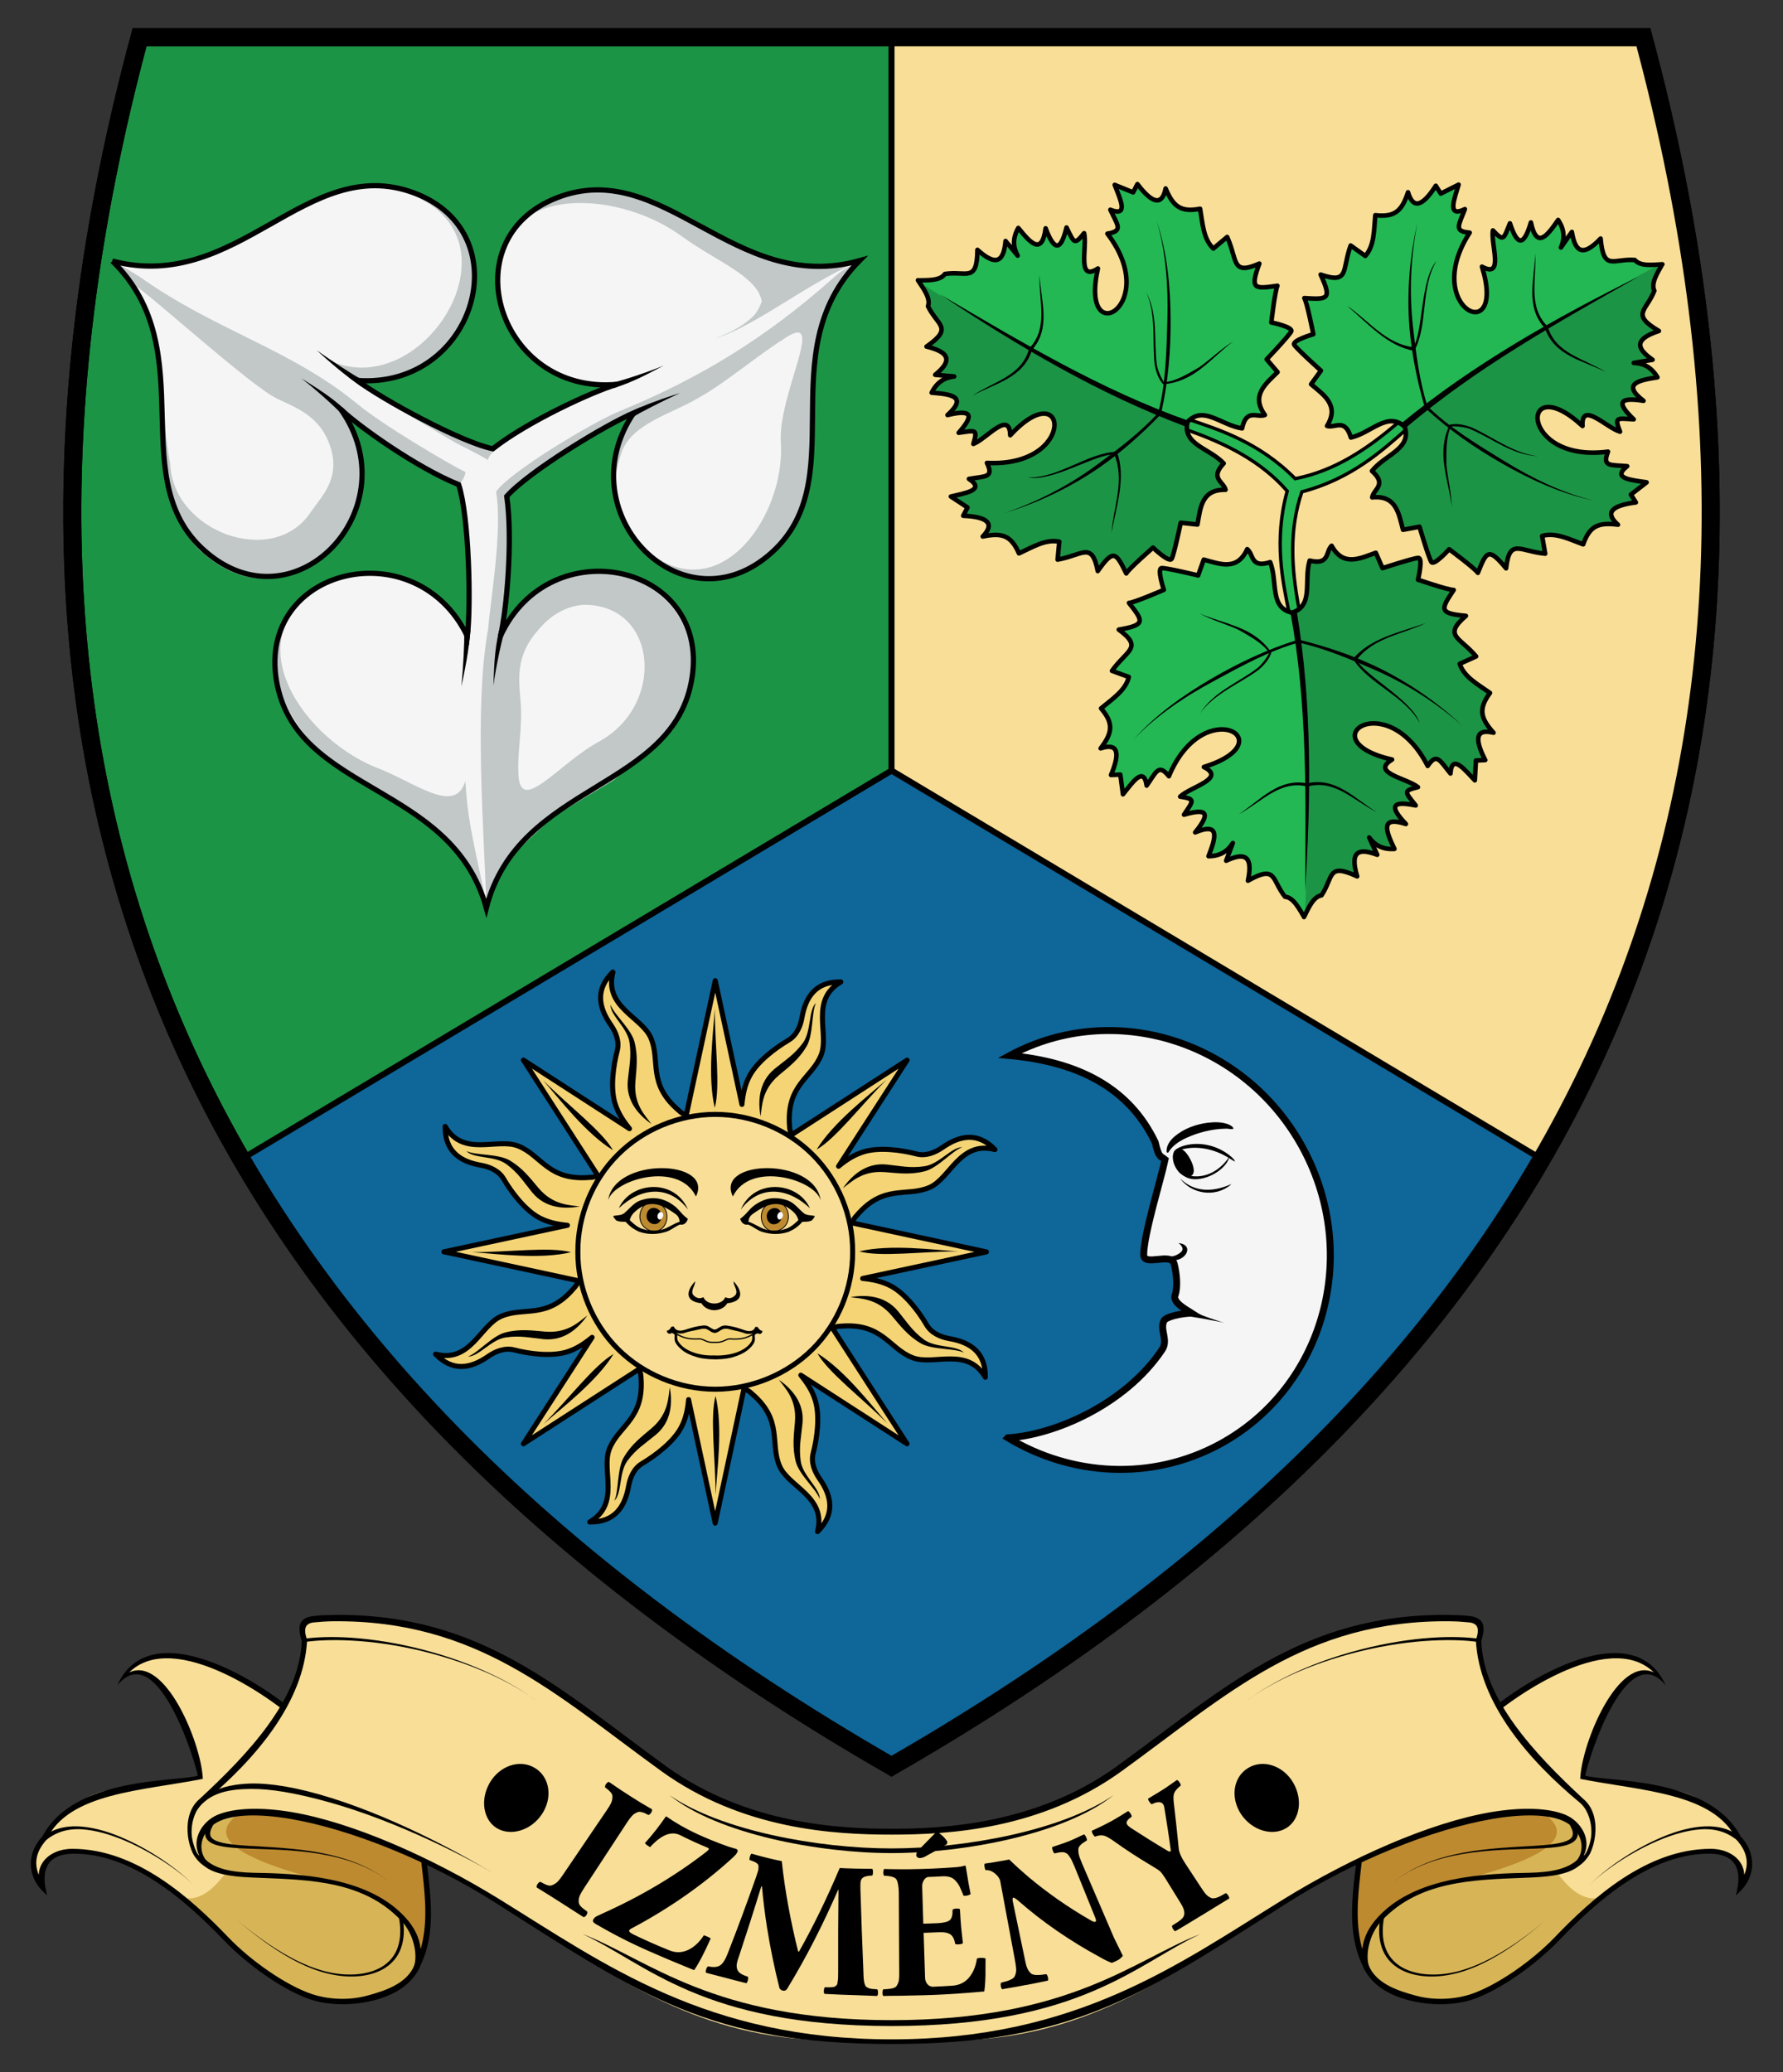 <svg xmlns:rdf="http://www.w3.org/1999/02/22-rdf-syntax-ns#" xmlns="http://www.w3.org/2000/svg" height="258pt" width="222pt" version="1.2" xmlns:cc="http://creativecommons.org/ns#" xmlns:dc="http://purl.org/dc/elements/1.1/" viewBox="0 0 222 258">
 <rect x="0" y="0" width="222" height="258" fill="#333333" stroke="none"/>
 <g stroke="rgb(0%, 0%, 0%)">
  <path d="m17.379 4.644c-25.117 93.376 6.289 165.05 93.621 215.25 87.33-50.2 118.74-121.87 93.62-215.25z" fill-rule="evenodd" stroke-width="2.25" fill="rgb(11%, 58%, 27%)"/>
  <path stroke-linejoin="round" d="m111 4.644v215.25c87.2-50.19 118.72-121.93 93.62-215.25zm0 0" stroke-linecap="round" stroke-width=".75" fill="rgb(97%, 87%, 59%)"/>
  <path d="m111.01 95.938l-80.955 48.372c16.871 29.08 43.863 54.27 80.945 75.58 37.09-21.31 64.08-46.5 80.95-75.58z" fill-rule="evenodd" stroke-width=".75" fill="rgb(6%, 40%, 60%)"/>
  <path d="m17.379 4.644c-25.117 93.376 6.289 165.05 93.621 215.25 87.33-50.2 118.74-121.87 93.62-215.25z" stroke-width="2.25" fill="none"/>
  <path d="m-162.78 98.992c-0.84-4.867-0.65-16.902 1.05-23.258 0.93-4.882 1.25-9.8-0.37-14.504-6.22-1.625-10.09-5.238-12.9-7.683 0.23-1.18-13.88-10.551-18.62-13.422 4.63 1.707 14.96 7.891 19.61 12.539 3.77 3.242 7.86 5.984 12.75 6.93 4.51-4.571 9.58-6.121 13.1-7.328 0.91 0.789 16.08-6.75 20.94-9.422-3.8 3.16-14.32 9.011-20.67 10.718-4.69 1.641-9.11 3.817-12.38 7.579 1.71 6.191 0.52 11.355-0.2 15.007-1.14 0.391-2.19 17.297-2.31 22.844z" fill-rule="evenodd" transform="scale(-1 1)" stroke-width=".419" fill="rgb(14%, 72%, 33%)"/>
 </g>
 <path fill="rgb(11%, 58%, 27%)" d="m206.96 32.906c-0.53 0.977-1.45 2.344-0.98 3.297-0.99 2.539-2.99 2.895 0.57 5.004-3.37 1.094-2.57 2.336-0.79 3.586l-2.34 0.391c1.16 0.027 2.19 0.5 2.95 1.793-2.35 0.367-4.49 0.804-1.74 2.925-3.56-0.586-2.99 0.606-1.22 2.305-2.08-0.117-2.44-0.34-1.7 1.539-1.69-0.484-4.86-3.902-4.67-0.707-7.86-7.254-8.01 4.66 3.17 3.191-0.76 1.938 0.33 1.622 2.39 1.813-2.05 1.598 0.75 1.727 2.42 2.012l-1.96 1.519 0.62 0.977c-3.11 0.394-3.87 1.32-2.23 2.773-2.44-0.316-3.53 0.153-4.33 2.449-1.72-0.625-3.45-1.539-5.11-1.046l0.38 2.207c-3.16-0.297-4.44-1.989-4.87 1.824-2.2-2.656-2.44-2.129-3.51 0.562-0.35-0.547-3.58-2.937-3.58-2.937s-1.88 2.117-2.22 1.574c-0.34-0.547-1.47-4.379-1.47-4.379l-2.05 0.383c-0.54-2.031-0.84-4.344-3.84-4.035 0.17-1.043 1.9-1.574-0.03-3.289 1.67-2.086 4.95-2.727 4.09-5.496-2.13-1.965-4.12 0.726-6.71 1.336-0.74-2.477-1.95-1.149-2.97-1.446 1.57-2.578-0.39-3.84-1.99-5.195l1.23-1.691s-2.98-2.672-3.32-3.207c-0.35-0.547 2.37-1.329 2.37-1.329s-0.77-3.953-1.12-4.496c2.9 0.184 3.48 0.192 2.03-2.929 3.62 1.25 2.64-0.625 3.74-3.618l1.82 1.301c1.16-1.293 1.07-3.246 1.25-5.074 2.42 0.273 3.31-0.516 4.07-2.859 0.62 2.105 1.77 1.828 3.46-0.809l0.62 0.977 2.22-1.114c-0.47 1.625-1.55 4.203 0.78 3.047-0.71 1.938-1.47 2.785 0.6 2.93-6.14 9.465 4.7 14.453 1.53 4.234 2.8 1.547 1.07-2.789 1.36-4.511 1.38 1.468 1.33 1.046 2.12-0.887 0.77 2.328 1.6 3.355 2.61-0.106 0.73 3.407 2.04 1.649 3.39-0.312 0.83 1.242 0.82 2.375 0.35 3.433l1.36-1.941c0.36 2.148 1.14 3.402 3.58 0.824 0.37 4.121 1.55 2.469 4.26 2.668 0.69 0.836 2.32 0.59 3.43 0.535z"/>
 <path fill="rgb(14%, 72%, 33%)" d="m168.19 54.473c-0.72-2.473-1.95-1.145-2.96-1.442 1.57-2.57-0.4-3.84-1.99-5.195l1.23-1.691s-2.98-2.665-3.33-3.207c-0.34-0.547 2.38-1.329 2.38-1.329s-0.78-3.945-1.12-4.488c2.89 0.184 3.47 0.184 2.02-2.937 3.62 1.246 2.65-0.625 3.74-3.618l1.83 1.305c1.16-1.297 1.08-3.25 1.25-5.07 2.42 0.261 3.31-0.524 4.08-2.867 0.6 2.105 1.75 1.836 3.45-0.809l0.62 0.977 2.21-1.114c-0.46 1.625-1.55 4.203 0.78 3.047-0.71 1.938-1.47 2.781 0.6 2.93-6.13 9.476 4.71 14.461 1.53 4.234 2.81 1.547 1.08-2.789 1.37-4.511 1.37 1.464 1.33 1.046 2.12-0.887 0.77 2.336 1.6 3.363 2.61-0.106 0.72 3.407 2.05 1.649 3.39-0.312 0.83 1.242 0.82 2.379 0.35 3.433l1.35-1.941c0.37 2.148 1.14 3.402 3.59 0.824 0.36 4.121 1.55 2.469 4.26 2.668 0.61 0.766 1.99 0.625 3.08 0.563-12.92 6.875-23.85 13.617-31.82 20.129-2.11-1.789-4.08 0.808-6.63 1.414z"/>
 <path stroke-linejoin="round" d="m-206.96 32.906c0.53 0.977 1.45 2.344 0.98 3.297 0.99 2.539 2.99 2.895-0.57 5.004 3.37 1.094 2.57 2.336 0.79 3.586l2.34 0.391c-1.16 0.027-2.19 0.5-2.95 1.793 2.35 0.367 4.49 0.804 1.74 2.925 3.56-0.586 2.99 0.606 1.22 2.305 2.08-0.117 2.44-0.34 1.7 1.539 1.69-0.484 4.86-3.902 4.67-0.707 7.86-7.254 8.01 4.66-3.17 3.191 0.76 1.938-0.33 1.622-2.39 1.813 2.05 1.598-0.75 1.727-2.42 2.012l1.96 1.519-0.62 0.977c3.11 0.394 3.87 1.32 2.23 2.773 2.44-0.316 3.53 0.153 4.33 2.449 1.72-0.625 3.45-1.539 5.11-1.046l-0.38 2.207c3.16-0.297 4.44-1.989 4.87 1.824 2.2-2.656 2.44-2.129 3.51 0.562 0.35-0.547 3.58-2.937 3.58-2.937s1.88 2.117 2.22 1.574c0.34-0.547 1.47-4.379 1.47-4.379l2.05 0.383c0.54-2.031 0.84-4.344 3.84-4.035-0.17-1.043-1.9-1.574 0.03-3.289-1.67-2.086-4.95-2.727-4.09-5.496 2.13-1.965 4.12 0.726 6.71 1.336 0.74-2.477 1.95-1.149 2.97-1.446-1.57-2.578 0.39-3.84 1.99-5.195l-1.23-1.691s2.98-2.672 3.32-3.207c0.35-0.547-2.37-1.329-2.37-1.329s0.77-3.953 1.12-4.496c-2.9 0.184-3.48 0.192-2.03-2.929-3.62 1.25-2.64-0.625-3.74-3.618l-1.82 1.301c-1.16-1.293-1.07-3.246-1.25-5.074-2.42 0.273-3.31-0.516-4.07-2.859-0.62 2.105-1.77 1.828-3.46-0.809l-0.62 0.977-2.22-1.114c0.47 1.625 1.55 4.203-0.78 3.047 0.71 1.938 1.47 2.785-0.6 2.93 6.14 9.465-4.7 14.453-1.53 4.234-2.8 1.547-1.07-2.789-1.36-4.511-1.38 1.468-1.33 1.046-2.12-0.887-0.77 2.328-1.6 3.355-2.61-0.106-0.73 3.407-2.04 1.649-3.39-0.312-0.83 1.242-0.82 2.375-0.35 3.433l-1.36-1.941c-0.36 2.148-1.14 3.402-3.58 0.824-0.37 4.121-1.55 2.469-4.26 2.668-0.69 0.836-2.32 0.59-3.43 0.535zm0 0" transform="scale(-1 1)" stroke="rgb(0%, 0%, 0%)" stroke-linecap="round" stroke-width=".566" fill="none"/>
 <g fill="rgb(0%, 0%, 0%)">
  <path d="m204.11 34.391c-10.21 5.793-20.37 11.429-29.16 18.953l-0.51-0.602c9.02-7.445 19.28-13.195 29.67-18.351z"/>
  <path d="m177.38 50.664c-0.92-3.215-1.61-6.527-1.89-9.863-0.34-4.379 0.01-8.797 0.99-13.047-0.84 4.289-1.04 8.687-0.54 13.004 0.37 3.254 0.79 6.683 1.79 9.808 2.73 2.684 6.2 4.77 9.48 6.786 3.52 2.168 7.26 4.007 11.28 4.992-4.04-0.856-7.88-2.59-11.48-4.649-3.4-1.937-6.63-4.187-9.52-6.863l-0.01-0.102z"/>
  <path d="m167.73 38.078c2.65 2.266 5.07 5.051 8.37 5.602 1.73-3.231 0.74-7.875 2.76-11.196-2.04 2.348-1.66 8.887-2.9 10.743-3.49-0.45-5.61-3.391-8.23-5.149z"/>
  <path d="m180.75 63.109c-0.02-1.726-0.51-3.562-0.66-5.269-0.01-1.617-0.06-3.535 0.59-4.746 0.7-0.063 1.76 0.097 2.34 0.312 2.89 1.219 5.23 3.246 8.48 3.383-3.09-0.312-5.74-2.48-8.35-3.609-0.95-0.325-1.74-0.485-2.64-0.313-0.82 1.633-0.93 3.445-0.68 5.125 0.24 1.809 0.78 3.578 0.92 5.117z"/>
  <path d="m199.99 46.344c-2.81-1.739-6.29-2.301-7.29-5.692l-0.37 0.121c1.16 3.567 4.79 4.098 7.66 5.571z"/>
  <path d="m191.14 31.531c0.21 3.293-0.96 6.625 1.56 9.114l-0.29 0.277c-2.58-2.723-1.33-6.168-1.27-9.391z"/>
 </g>
 <path fill="rgb(14%, 72%, 33%)" d="m114.3 34.906c1.12-0.027 2.76 0.082 3.35-0.801 2.69-0.41 4 1.137 4.05-3 2.63 2.379 3.3 1.059 3.5-1.101l1.51 1.824c-0.56-1.012-0.67-2.144 0.08-3.449 1.49 1.848 2.94 3.492 3.4 0.047 1.27 3.379 2.02 2.281 2.6-0.102 0.94 1.864 0.93 2.289 2.19 0.707 0.42 1.703-0.95 6.16 1.72 4.395-2.35 10.437 8.04 4.613 1.18-4.336 2.05-0.317 1.23-1.102 0.37-2.977 2.41 0.977 1.13-1.511 0.54-3.097l2.29 0.933 0.54-1.027c1.9 2.5 3.08 2.687 3.51 0.543 0.95 2.273 1.9 2.98 4.29 2.527 0.32 1.801 0.39 3.758 1.65 4.953l1.72-1.441c1.32 2.894 0.5 4.848 4.01 3.312-1.2 3.231-0.62 3.176 2.25 2.762-0.3 0.57-0.76 4.567-0.76 4.567s2.77 0.562 2.47 1.128c-0.3 0.575-3.05 3.465-3.05 3.465l1.36 1.59c-1.5 1.481-3.35 2.899-1.58 5.34-0.99 0.375-2.31-0.856-2.84 1.664-2.63-0.394-4.83-2.914-6.8-0.789-0.63 2.828 2.69 3.211 4.51 5.148-1.77 1.871-0.01 2.262 0.23 3.289-3.01-0.07-3.12 2.262-3.5 4.325l-2.08-0.223s-0.82 3.918-1.12 4.48c-0.29 0.575-2.33-1.382-2.33-1.382s-3.03 2.64-3.33 3.215c-1.29-2.606-1.57-3.114-3.55-0.293-0.73-3.762-1.87-1.981-5-1.43l0.21-2.231c-1.7-0.355-3.35 0.696-5.02 1.457-0.98-2.234-2.1-2.613-4.51-2.101 1.52-1.582 0.69-2.445-2.43-2.586l0.53-1.031-2.07-1.36c1.64-0.414 4.41-0.765 2.25-2.195 2.03-0.355 3.15-0.125 2.24-1.992 11.26 0.586 10.16-11.297 2.9-3.442-0.07-3.199-2.96 0.465-4.59 1.079 0.58-1.926 0.24-1.672-1.83-1.387 1.63-1.84 2.1-3.071-1.39-2.207 2.58-2.336 0.4-2.598-1.97-2.785 0.66-1.34 1.65-1.899 2.8-2.02l-2.36-0.207c1.68-1.383 2.38-2.687-1.08-3.512 3.39-2.379 1.37-2.578 0.18-5.027 0.38-1.012-0.65-2.297-1.25-3.234z"/>
 <path fill="rgb(11%, 58%, 27%)" d="m152.37 57.695c-1.78 1.864-0.02 2.266 0.23 3.289-3.01-0.078-3.13 2.262-3.51 4.321l-2.07-0.219s-0.82 3.91-1.12 4.484c-0.31 0.563-2.34-1.394-2.34-1.394s-3.02 2.644-3.33 3.211c-1.28-2.594-1.57-3.098-3.55-0.282-0.73-3.757-1.87-1.98-5-1.429l0.21-2.235c-1.7-0.359-3.35 0.692-5.01 1.454-0.99-2.227-2.11-2.606-4.52-2.098 1.52-1.578 0.71-2.442-2.43-2.59l0.53-1.019-2.07-1.364c1.64-0.41 4.42-0.762 2.25-2.195 2.03-0.356 3.15-0.125 2.24-1.988 11.27 0.57 10.17-11.305 2.9-3.442-0.06-3.203-2.95 0.461-4.58 1.074 0.57-1.921 0.23-1.679-1.84-1.394 1.64-1.84 2.11-3.07-1.39-2.207 2.58-2.328 0.4-2.598-1.97-2.777 0.66-1.348 1.65-1.903 2.8-2.024l-2.36-0.199c1.68-1.391 2.38-2.688-1.08-3.516 3.39-2.379 1.37-2.578 0.18-5.027 0.36-0.91-0.45-2.035-1.05-2.949 12.41 7.746 23.72 13.843 33.34 17.492-0.49 2.719 2.74 3.129 4.54 5.039z"/>
 <path stroke-linejoin="round" d="m-114.3 34.906c-1.12-0.027-2.76 0.082-3.35-0.801-2.69-0.41-4 1.137-4.05-3-2.63 2.379-3.3 1.059-3.5-1.101l-1.51 1.824c0.56-1.012 0.67-2.144-0.08-3.449-1.49 1.848-2.94 3.492-3.4 0.047-1.27 3.379-2.02 2.281-2.6-0.102-0.94 1.864-0.93 2.289-2.19 0.707-0.42 1.703 0.95 6.16-1.72 4.395 2.35 10.437-8.04 4.613-1.18-4.336-2.05-0.317-1.23-1.102-0.37-2.977-2.41 0.977-1.13-1.511-0.54-3.097l-2.29 0.933-0.54-1.027c-1.9 2.5-3.08 2.687-3.51 0.543-0.95 2.273-1.9 2.98-4.29 2.527-0.32 1.801-0.39 3.758-1.65 4.953l-1.72-1.441c-1.32 2.894-0.5 4.848-4.01 3.312 1.2 3.231 0.62 3.176-2.25 2.762 0.3 0.57 0.76 4.567 0.76 4.567s-2.77 0.562-2.47 1.128c0.3 0.575 3.05 3.465 3.05 3.465l-1.36 1.59c1.5 1.481 3.35 2.899 1.58 5.34 0.99 0.375 2.31-0.856 2.84 1.664 2.63-0.394 4.83-2.914 6.8-0.789 0.63 2.828-2.69 3.211-4.51 5.148 1.77 1.871 0.01 2.262-0.23 3.289 3.01-0.07 3.12 2.262 3.5 4.325l2.08-0.223s0.82 3.918 1.12 4.48c0.29 0.575 2.33-1.382 2.33-1.382s3.03 2.64 3.33 3.215c1.29-2.606 1.57-3.114 3.55-0.293 0.73-3.762 1.87-1.981 5-1.43l-0.21-2.231c1.7-0.355 3.35 0.696 5.02 1.457 0.98-2.234 2.1-2.613 4.51-2.101-1.52-1.582-0.69-2.445 2.43-2.586l-0.53-1.031 2.07-1.36c-1.64-0.414-4.41-0.765-2.25-2.195-2.03-0.355-3.15-0.125-2.24-1.992-11.26 0.586-10.16-11.297-2.9-3.442 0.07-3.199 2.96 0.465 4.59 1.079-0.58-1.926-0.24-1.672 1.83-1.387-1.63-1.84-2.1-3.071 1.39-2.207-2.58-2.336-0.4-2.598 1.97-2.785-0.66-1.34-1.65-1.899-2.8-2.02l2.36-0.207c-1.68-1.383-2.38-2.687 1.08-3.512-3.39-2.379-1.37-2.578-0.18-5.027-0.38-1.012 0.65-2.297 1.25-3.234zm0 0" transform="scale(-1 1)" stroke="rgb(0%, 0%, 0%)" stroke-linecap="round" stroke-width=".566" fill="none"/>
 <g fill="rgb(0%, 0%, 0%)">
  <path d="m117.02 36.633c10.12 5.945 20.08 11.926 30.99 15.769l-0.27 0.746c-10.96-4.089-21.07-10.097-30.72-16.511z"/>
  <path d="m144.48 51.645c-2.33 2.406-4.86 4.66-7.6 6.562-3.63 2.488-7.63 4.395-11.8 5.672 4.13-1.422 8.04-3.445 11.53-6.035 2.64-1.949 5.4-4.024 7.6-6.453 0.96-3.707 1.03-7.758 1.14-11.606 0.11-4.125-0.16-8.293-1.32-12.262 1.29 3.93 1.7 8.118 1.72 12.266 0.02 3.91-0.31 7.84-1.18 11.676l-0.09 0.062z"/>
  <path d="m138.4 66.297c0.64-3.426 1.83-6.926 0.66-10.055-3.66 0.121-7.19 3.293-11.07 3.207 3.05 0.59 8.53-2.996 10.75-2.855 1.36 3.246-0.13 6.554-0.34 9.703z"/>
  <path d="m153.57 42.5c-1.49 0.879-2.83 2.223-4.24 3.211-1.39 0.816-3.03 1.82-4.4 1.859-0.41-0.574-0.8-1.57-0.9-2.183-0.39-3.114 0.19-6.153-1.32-9.035 1.28 2.836 0.73 6.21 1.06 9.039 0.19 0.98 0.44 1.75 1.05 2.441 1.82-0.105 3.45-0.918 4.77-1.977 1.45-1.113 2.71-2.46 3.98-3.355z"/>
  <path d="m129.43 34.223c-0.11 3.3 1.15 6.601-1.29 9.16l0.29 0.258c2.51-2.789 1.16-6.196 1-9.414z"/>
  <path d="m121.02 49.289c2.75-1.82 6.22-2.477 7.12-5.902l0.38 0.113c-1.07 3.594-4.68 4.234-7.5 5.789z"/>
 </g>
 <path fill="rgb(14%, 72%, 33%)" d="m162.36 114.14c-0.58-0.94-1.3-2.42-2.36-2.49-1.7-2.13-1.02-4.03-4.62-2 0.74-3.47-0.74-3.4-2.71-2.49l0.83-2.21c-0.6 0.98-1.53 1.64-3.03 1.65 0.86-2.21 1.55-4.3-1.66-2.97 2.29-2.79 0.97-2.89-1.39-2.2 1.14-1.746 1.52-1.953-0.48-2.25 1.26-1.215 5.81-2.254 2.95-3.688 10.21-3.18-0.03-9.273-4.35 1.149-1.3-1.625-1.57-0.52-2.77 1.164-0.36-2.575-1.87-0.219-2.95 1.086l-0.33-2.453-1.16 0.05c1.22-2.894 0.79-4.011-1.29-3.316 1.5-1.957 1.63-3.137 0.05-4.981 1.4-1.171 3.05-2.214 3.46-3.906l-2.1-0.765c1.84-2.594 3.94-2.856 0.85-5.133 3.4-0.575 3.07-1.047 1.27-3.325 0.65-0.027 4.34-1.628 4.34-1.628s-0.9-2.684-0.26-2.704c0.65-0.027 4.53 0.911 4.53 0.911l0.7-1.969c2.02 0.551 4.17 1.445 5.41-1.305 0.82 0.664 0.41 2.426 2.86 1.621 0.97 2.485-0.11 5.645 2.71 6.289 2.77-0.867 1.44-3.937 2.21-6.484 2.5 0.605 1.97-1.113 2.73-1.844 1.45 2.649 3.52 1.578 5.5 0.871l0.84 1.914s3.81-1.246 4.44-1.273c0.65-0.027-0.03 2.711-0.03 2.711s3.81 1.308 4.45 1.281c-1.61 2.418-1.91 2.918 1.52 3.223-2.89 2.512-0.78 2.605 1.27 5.047l-2.04 0.925c0.54 1.653 2.27 2.555 3.77 3.622-1.45 1.96-1.21 3.128 0.44 4.957-2.13-0.524-2.47 0.617-1.03 3.402l-1.16 0.051-0.14 2.472c-1.18-1.214-2.87-3.441-3.03-0.851-1.32-1.582-1.68-2.66-2.84-0.942-5.13-10.047-14.87-3.152-4.43-0.793-2.74 1.657 1.88 2.329 3.22 3.434-1.95 0.461-1.57 0.629-0.28 2.28-2.41-0.495-3.71-0.288-1.22 2.31-3.31-1.07-2.45 0.95-1.43 3.1-1.48 0.1-2.46-0.48-3.14-1.42l1 2.15c-2.04-0.76-3.52-0.72-2.5 2.69-3.76-1.74-2.92 0.1-4.44 2.36-1.07 0.17-1.67 1.71-2.18 2.7z"/>
 <path fill="rgb(11%, 58%, 27%)" d="m163.07 69.789c2.5 0.609 1.97-1.113 2.73-1.844 1.44 2.649 3.52 1.578 5.49 0.875l0.85 1.91s3.8-1.246 4.45-1.273c0.64-0.023-0.04 2.719-0.04 2.719s3.8 1.297 4.44 1.277c-1.6 2.41-1.89 2.914 1.54 3.219-2.89 2.512-0.79 2.605 1.26 5.047l-2.04 0.933c0.54 1.653 2.27 2.555 3.76 3.614-1.44 1.961-1.2 3.129 0.44 4.964-2.12-0.531-2.46 0.606-1.02 3.399l-1.15 0.043-0.15 2.473c-1.17-1.211-2.87-3.438-3.02-0.848-1.33-1.582-1.68-2.66-2.85-0.942-5.14-10.046-14.87-3.156-4.43-0.793-2.74 1.657 1.88 2.325 3.23 3.434-1.96 0.461-1.58 0.637-0.29 2.284-2.41-0.499-3.72-0.292-1.22 2.31-3.31-1.07-2.45 0.95-1.42 3.09-1.5 0.11-2.47-0.47-3.15-1.41l1 2.14c-2.04-0.75-3.51-0.71-2.5 2.7-3.75-1.75-2.91 0.1-4.44 2.35-0.97 0.15-1.54 1.41-2.03 2.39 0.5-14.62 0.13-27.459-1.53-37.623 2.61-0.926 1.34-3.93 2.1-6.45z"/>
 <path stroke-linejoin="round" d="m-162.36 114.14c0.58-0.94 1.3-2.42 2.36-2.49 1.7-2.13 1.02-4.03 4.62-2-0.74-3.47 0.74-3.4 2.71-2.49l-0.83-2.21c0.6 0.98 1.53 1.64 3.03 1.65-0.86-2.21-1.55-4.3 1.66-2.97-2.29-2.79-0.97-2.89 1.39-2.2-1.14-1.746-1.52-1.953 0.48-2.25-1.26-1.215-5.81-2.254-2.95-3.688-10.21-3.18 0.03-9.273 4.35 1.149 1.3-1.625 1.57-0.52 2.77 1.164 0.36-2.575 1.87-0.219 2.95 1.086l0.33-2.453 1.16 0.05c-1.22-2.894-0.79-4.011 1.29-3.316-1.5-1.957-1.63-3.137-0.05-4.981-1.4-1.171-3.05-2.214-3.46-3.906l2.1-0.765c-1.84-2.594-3.94-2.856-0.85-5.133-3.4-0.575-3.07-1.047-1.27-3.325-0.65-0.027-4.34-1.628-4.34-1.628s0.9-2.684 0.26-2.704c-0.65-0.027-4.53 0.911-4.53 0.911l-0.7-1.969c-2.02 0.551-4.17 1.445-5.41-1.305-0.82 0.664-0.41 2.426-2.86 1.621-0.97 2.485 0.11 5.645-2.71 6.289-2.77-0.867-1.44-3.937-2.21-6.484-2.5 0.605-1.97-1.113-2.73-1.844-1.45 2.649-3.52 1.578-5.5 0.871l-0.84 1.914s-3.81-1.246-4.44-1.273c-0.65-0.027 0.03 2.711 0.03 2.711s-3.81 1.308-4.45 1.281c1.61 2.418 1.91 2.918-1.52 3.223 2.89 2.512 0.78 2.605-1.27 5.047l2.04 0.925c-0.54 1.653-2.27 2.555-3.77 3.622 1.45 1.96 1.21 3.128-0.44 4.957 2.13-0.524 2.47 0.617 1.03 3.402l1.16 0.051 0.14 2.472c1.18-1.214 2.87-3.441 3.03-0.851 1.32-1.582 1.68-2.66 2.84-0.942 5.13-10.047 14.87-3.152 4.43-0.793 2.74 1.657-1.88 2.329-3.22 3.434 1.95 0.461 1.57 0.629 0.28 2.28 2.41-0.495 3.71-0.288 1.22 2.31 3.31-1.07 2.45 0.95 1.43 3.1 1.48 0.1 2.46-0.48 3.14-1.42l-1 2.15c2.04-0.76 3.52-0.72 2.5 2.69 3.76-1.74 2.92 0.1 4.44 2.36 1.07 0.17 1.67 1.71 2.18 2.7zm0 0" transform="scale(-1 1)" stroke="rgb(0%, 0%, 0%)" stroke-linecap="round" stroke-width=".566" fill="none"/>
 <g fill="rgb(0%, 0%, 0%)">
  <path d="m162.5 110.93c0.09-11.735 0.29-23.348-1.84-34.719l0.79-0.141c1.93 11.535 1.78 23.293 1.05 34.86z"/>
  <path d="m161.77 79.648c3.25 0.813 6.46 1.872 9.49 3.301 3.96 1.891 7.61 4.406 10.8 7.379-3.29-2.867-7-5.246-10.99-6.973-3-1.304-6.18-2.656-9.39-3.355-3.68 1.027-7.23 2.988-10.61 4.824-3.64 1.961-7.11 4.281-9.96 7.27 2.76-3.078 6.18-5.528 9.76-7.617 3.38-1.973 6.95-3.653 10.7-4.817l0.1 0.047z"/>
  <path d="m177.5 77.582c-3.29 1.164-6.91 1.875-9.04 4.457 1.94 3.109 6.45 4.582 8.32 7.988-1.02-2.937-6.86-5.89-7.85-7.886 2.13-2.797 5.74-3.168 8.57-4.559z"/>
  <path d="m149.31 76.348c1.51 0.851 3.34 1.34 4.9 2.062 1.4 0.801 3.09 1.715 3.81 2.887-0.3 0.637-0.97 1.473-1.44 1.867-2.5 1.895-5.43 2.91-7.17 5.656 1.82-2.523 5.02-3.73 7.3-5.429 0.75-0.657 1.29-1.266 1.59-2.133-1-1.528-2.52-2.528-4.1-3.145-1.69-0.695-3.49-1.117-4.89-1.765z"/>
  <path d="m154.21 101.39c2.91-1.558 5.14-4.296 8.58-3.464l0.07-0.379c-3.66-0.777-5.94 2.094-8.65 3.843z"/>
  <path d="m171.46 101.14c-2.95-1.472-5.25-4.148-8.67-3.214l-0.09-0.387c3.64-0.871 6 1.934 8.76 3.601z"/>
 </g>
 <path fill="rgb(96%, 96%, 96%)" d="m13.996 32.504c11.594 11.351 0.899 27.633 12.07 36.558 11.188 8.926 24.852-6.074 16.368-18.101 2.261 2.156 9.562 7.332 14.671 9.371 1.301 3.887 1.551 15.102 1.083 18.879-6.407-13.25-26.153-8.559-23.762 5.551 2.39 14.105 21.82 12.633 26.125 28.278 4.031-15.72 23.484-14.599 25.625-28.739 2.136-14.149-17.688-18.481-23.86-5.121 0.735-3.039 1.567-11.95 0.782-17.391 2.714-3.07 12.297-8.894 15.804-10.375-8.269 12.172 5.668 26.926 16.692 17.801 11.016-9.121 0.027-25.215 11.426-36.762-15.629 4.363-24.383-13.043-37.7-7.824-13.324 5.223-7.164 24.555 7.492 23.223-3 0.882-11.128 4.617-15.449 8.019-4.019-0.816-13.855-6.203-16.89-8.504 14.675 1.078 20.484-18.367 7.07-23.351-13.41-4.981-21.852 12.582-37.547 8.488z"/>
 <g fill-rule="evenodd">
  <path fill="rgb(76%, 78%, 78%)" d="m14.633 32.883c0.953 0.433 1.789 1.008 2.801 1.605 9.386 6.676 18.73 8.942 27.093 15.832 3.211 2.649 11.512 7.543 13.438 8.457-0.153 0.914-0.75 1.461-0.899 1.637-2.328-1.785-11.644-5.926-14.453-9.23 8.27 12.171-5.832 27.195-16.851 18.074-0.137-0.113-0.254-0.231-0.383-0.344-0.164-0.121-0.328-0.238-0.473-0.359-2.488-2.485-3.48-5.364-4.066-8.356l-0.742-5.582-0.039-8.929-1.258-5.813-1.692-3.84zm2.129 2.605c2.922 3.196 3.437 17.125 4.426 22.235 0.312 8.461 12.742 13.019 17.425 6.144 1.528-2.183 3.742-4.277 2.559-8.113-1.234-3.996-4.36-4.996-6.719-6.145-3.32-1.652-14.992-12.269-17.691-14.121z"/>
  <path fill="rgb(76%, 78%, 78%)" d="m40.91 44.891l1.008 0.547 2.508 1.812 2.375 1.449 4.406 2.797 5.215 2.496 5.156 2.078c-0.254 0.293-0.566 0.43-0.848 1.196-1.472-0.934-3.07-1.59-4.519-2.442-5.715-3.367-11.004-6.453-15.301-9.933zm0.348 0.078c11.558 5.058 24.234-15.266 9.73-20.828l1.528 0.398c12.23 4.934 6.504 23.68-7.536 22.926z"/>
  <path fill="rgb(0%, 0%, 0%)" d="m44.898 47.16l0.059 0.942c-2.168-1.489-4.031-3.137-5.527-4.493 1.672 1.196 4.851 3.282 5.472 3.547z"/>
  <path fill="rgb(0%, 0%, 0%)" d="m42.852 51.945l0.242-0.812c-1.903-1.797-3.879-2.949-5.582-4.035 1.75 1.332 5.14 4.363 5.34 4.847z"/>
 </g>
 <g fill-rule="evenodd" fill="rgb(76%, 78%, 78%)">
  <path d="m82.039 25.828c4.43 2.926 16.52 7.281 11.93 13.34-0.961 1.082-2.801 2.207-4.949 2.965 4.714-1.348 11.28-6.672 17.43-9.383-2.38 0.516-4.67 0.789-6.755 0.484l-5.199-1.226-5.668-3.074-4.098-2.145zm24.461 7.008c-1.03 0.422-1.86 0.98-2.58 1.617-8.459 7.555-16.717 12.621-26.85 16.77-3.183 1.3-13.535 7.468-15.304 9.988l0.843 1.215c1.75-2.821 12.532-9.422 16.297-11.012-8.273 12.172 5.664 26.93 16.688 17.805 0.133-0.114 0.254-0.231 0.383-0.344 0.164-0.121 0.328-0.238 0.472-0.359 2.485-2.485 3.477-5.364 4.071-8.352l0.74-5.582 0.04-8.934 1.25-5.808 1.7-3.844zm-9.082 9.48c5.862-4.132-0.59 6.684-0.195 12.743 0.632 9.668-8.582 22.218-18.145 12.132-0.805-1.152-2.262-3.304-2.476-5.683-0.196-2.129 0.261-3.496 0.82-5.309 1.445-3.539 6.09-4.625 9.48-6.629 3.211-1.746 7.934-5.695 10.516-7.254z"/>
  <path d="m61.957 35.906l0.254-0.043c-1.293-13.105 14.324-12.5 22.566-6.519 4.485 3.25 9.43 4.992 10.071 8.129l1-1.344-1.868-4.625c-1.203-0.75-2.722-0.984-3.812-1.758-9.031-6.406-17.387-7.203-22.621-4.281-3.453 1.93-6.141 5.285-5.59 10.441z"/>
  <path d="m60.555 112.79c-0.282-9.23-1.551-24.931 0.238-34.575 0.156-2.742 1.824-12.016 0.977-17l1.464 0.547c0.555 4.605-0.109 14.547-0.929 17.531 6.136-13.406 25.777-8.773 23.633 5.473-0.028 0.175-0.067 0.339-0.098 0.507-0.02 0.207-0.039 0.407-0.067 0.598-0.843 3.43-2.789 5.762-5.031 7.793l-4.371 3.488-7.574 4.588-4.297 4.05-2.406 3.43zm3.996-16.278c0.297 4.948 4.953-1.41 10.051-4.196 8.16-4.461 7.351-16.683-1.5-17.015-1.493-0.067-4.071 0.609-6.137 3.195-2.77 3.109-2.383 6.059-2.16 8.699 0.304 3.555-0.438 6.2-0.254 9.317z"/>
  <path d="m40.766 72.645c-4.84 2.078-6.465 6.046-6.383 9.964 0.125 5.817 4.793 12.317 14.422 16.848l2.898 1.773c0.485 0.39 0.977 0.77 1.527 1.06l0.165-0.02 0.261 0.16 3.66 3.89c1.305 1.65 2.504 3.77 3.246 6.09-1.976-9.11-2.347-10.76-2.621-15.16-1.336 4.34-6.312 0.062-11.324-1.781-9.418-3.953-17.742-16.781-5.773-22.727z"/>
 </g>
 <path d="m13.996 32.504c11.594 11.351 0.899 27.633 12.07 36.558 11.188 8.926 24.852-6.074 16.368-18.101 2.261 2.156 9.562 7.332 14.671 9.371 1.301 3.887 1.551 15.102 1.083 18.879-6.407-13.25-26.153-8.559-23.762 5.551 2.39 14.105 21.82 12.633 26.125 28.278 4.031-15.72 23.484-14.599 25.625-28.739 2.136-14.149-17.688-18.481-23.86-5.121 0.735-3.039 1.567-11.95 0.782-17.391 2.714-3.07 12.297-8.894 15.804-10.375-8.269 12.172 5.668 26.926 16.692 17.801 11.016-9.121 0.027-25.215 11.426-36.762-15.629 4.363-24.383-13.043-37.7-7.824-13.324 5.223-7.164 24.555 7.492 23.223-3 0.882-11.128 4.617-15.449 8.019-4.019-0.816-13.855-6.203-16.89-8.504 14.675 1.078 20.484-18.367 7.07-23.351-13.41-4.981-21.852 12.582-37.547 8.488z" stroke="rgb(0%, 0%, 0%)" stroke-width=".648" fill="none"/>
 <g fill-rule="evenodd" fill="rgb(0%, 0%, 0%)">
  <path d="m57.789 78.945l0.789-0.519c-0.203 2.621-0.703 5.054-1.129 7.031 0.203-2.047 0.418-5.84 0.336-6.512z"/>
  <path d="m62.961 78.324l-0.824 0.199c-0.606 2.543-0.617 4.832-0.707 6.852 0.277-2.18 1.207-6.637 1.531-7.051z"/>
  <path d="m78.871 51.891l-0.844-0.422c2.371-1.137 4.731-1.922 6.653-2.543-1.871 0.851-5.266 2.562-5.805 2.969z"/>
  <path d="m75.75 47.723l0.582 0.613c2.508-0.746 4.496-1.883 6.289-2.816-2.027 0.851-6.351 2.273-6.871 2.203z"/>
 </g>
 <path stroke-linejoin="round" d="m76.305 121.02c-2.184 2.12-1.801 4.37-0.254 6.58 0.621 0.89 1.101 2.05 0.801 3.21-0.497 1.92-0.852 4.61-0.293 6.51 0.371 1.24 1.043 2.24 1.82 3.2l-13.207-8.54 9.254 14.36c-0.305 0.16-0.637 0.27-1.016 0.25-5.183 0.43-5.972-2.75-8.883-3.91-2.64-1.05-6.824 1.44-9.101-2.44-0.047 3.03 1.781 4.37 4.445 4.83 1.07 0.19 2.227 0.67 2.832 1.7 1.008 1.72 2.664 3.87 4.406 4.82 1.133 0.61 2.321 0.84 3.543 0.96l-15.382 3.3 16.734 3.6c-0.109 0.34-0.274 0.65-0.551 0.93-3.363 3.96-6.18 2.25-9.058 3.5-2.614 1.12-3.805 5.85-8.161 4.71 2.114 2.19 4.34 1.82 6.555 0.28 0.891-0.62 2.051-1.1 3.211-0.81 1.922 0.51 4.609 0.83 6.516 0.28 1.246-0.38 2.254-1.05 3.207-1.84l-8.551 13.25 14.379-9.28c0.156 0.31 0.261 0.64 0.258 1.02 0.421 5.19-2.782 5.99-3.934 8.9-1.051 2.65 1.437 6.82-2.449 9.1 3.043 0.05 4.367-1.8 4.84-4.46 0.187-1.07 0.668-2.23 1.699-2.83 1.711-1.02 3.859-2.67 4.812-4.41 0.621-1.14 0.848-2.31 0.957-3.54l3.313 15.38 3.578-16.71c0.34 0.1 0.66 0.26 0.941 0.55 3.965 3.36 2.262 6.18 3.5 9.06 1.122 2.61 5.854 3.8 4.724 8.16 2.17-2.12 1.82-4.37 0.26-6.58-0.62-0.89-1.1-2.03-0.8-3.19 0.5-1.92 0.84-4.63 0.27-6.53-0.36-1.24-1.04-2.23-1.809-3.18l13.219 8.54-9.27-14.38c0.3-0.16 0.64-0.26 1.02-0.26 5.18-0.43 5.99 2.76 8.9 3.91 2.64 1.06 6.82-1.43 9.1 2.45 0.05-3.04-1.8-4.35-4.46-4.81-1.08-0.19-2.23-0.67-2.84-1.7-1-1.72-2.66-3.87-4.4-4.82-1.15-0.62-2.34-0.85-3.57-0.97l15.41-3.31-16.7-3.6c0.1-0.33 0.26-0.65 0.54-0.92 3.37-3.96 6.19-2.27 9.07-3.5 2.6-1.13 3.79-5.86 8.15-4.72-2.11-2.18-4.34-1.8-6.55-0.25-0.9 0.62-2.06 1.1-3.21 0.8-1.92-0.5-4.61-0.85-6.51-0.29-1.25 0.37-2.25 1.03-3.2 1.82l8.53-13.21-14.358 9.28c-0.16-0.32-0.281-0.65-0.273-1.04-0.426-5.19 2.771-5.98 3.931-8.89 1.05-2.64-1.44-6.82 2.45-9.09-3.04-0.06-4.37 1.77-4.835 4.43-0.187 1.08-0.671 2.24-1.707 2.84-1.707 1.01-3.859 2.66-4.808 4.41-0.621 1.14-0.844 2.34-0.961 3.57l-3.324-15.41-3.606 16.73c-0.336-0.11-0.644-0.27-0.918-0.55-3.965-3.36-2.261-6.18-3.5-9.06-1.125-2.61-5.855-3.82-4.715-8.17z" stroke="rgb(0%, 0%, 0%)" stroke-width=".626" fill="rgb(96%, 83%, 46%)"/>
 <path d="m106.16 155.85c0.04 4.47-1.8 8.92-4.97 12.1-3.17 3.16-7.639 5.01-12.135 5.01s-8.965-1.85-12.133-5.01c-3.168-3.18-5.004-7.63-4.973-12.1-0.031-4.47 1.805-8.92 4.973-12.09s7.637-5.02 12.133-5.02 8.965 1.85 12.135 5.02 5.01 7.62 4.97 12.09z" stroke="rgb(0%, 0%, 0%)" stroke-width=".626" fill="rgb(97%, 87%, 59%)"/>
 <path fill-rule="evenodd" fill="rgb(0%, 0%, 0%)" d="m77.051 150.42c2.754-2.59 6.25-2.96 8.609 0.17-1.695-3.96-7.133-3.47-8.609-0.17z"/>
 <path fill-rule="evenodd" fill="rgb(0%, 0%, 0%)" d="m86.555 159.52c-0.961 1.01-1.508 2.48 0.781 2.74 0.367 0.63 1.078 0.86 1.605 0.86 0.532 0 1.243-0.23 1.61-0.86 2.289-0.26 1.742-1.73 0.781-2.74 0 0.6 0.598 1.14 0.254 1.69-0.371 0.41-0.793 0.53-1.281 0.29-0.184 0.5-0.77 0.79-1.364 0.79-0.589 0-1.175-0.29-1.355-0.79-0.488 0.24-0.914 0.12-1.285-0.29-0.344-0.55 0.254-1.09 0.254-1.69z"/>
 <path d="m81.34 149.63c-0.285-0.01-0.567 0.07-0.813 0.21-0.781 0.44-1.097 1.61-0.66 2.47 0.438 0.85 1.543 1.23 2.321 0.79 0.781-0.44 1.089-1.62 0.66-2.48-0.297-0.58-0.899-0.97-1.504-0.99zm15.152 0c-0.609 0.02-1.207 0.41-1.508 0.99-0.433 0.86-0.117 2.04 0.661 2.48 0.781 0.44 1.886 0.06 2.32-0.79 0.437-0.86 0.121-2.03-0.656-2.47-0.25-0.14-0.536-0.22-0.817-0.21z" stroke="rgb(0%, 0%, 0%)" stroke-width=".102" fill="rgb(74%, 54%, 19%)"/>
 <path fill="rgb(0%, 0%, 0%)" d="m82.27 150.93c0.246 0.47 0.07 1.12-0.364 1.37-0.429 0.25-1.043 0.04-1.289-0.44-0.242-0.47-0.066-1.13 0.363-1.38 0.438-0.23 1.055-0.03 1.29 0.45z"/>
 <path fill="rgb(0%, 0%, 0%)" d="m95.578 150.94c-0.246 0.48-0.07 1.13 0.363 1.38 0.43 0.25 1.047 0.04 1.293-0.44 0.243-0.47 0.063-1.13-0.367-1.37-0.433-0.25-1.047-0.05-1.289 0.43z"/>
 <path fill="rgb(100%, 100%, 100%)" d="m82.566 151.36c-0.035 0.25-0.234 0.47-0.418 0.47-0.183 0-0.316-0.22-0.285-0.47 0.035-0.24 0.235-0.47 0.418-0.47 0.184 0 0.321 0.23 0.285 0.47z"/>
 <path fill="rgb(100%, 100%, 100%)" d="m97.48 151.36c-0.039 0.25-0.23 0.47-0.414 0.47-0.183 0-0.32-0.22-0.285-0.47 0.031-0.24 0.231-0.47 0.414-0.47 0.184 0 0.321 0.23 0.285 0.47z"/>
 <g fill-rule="evenodd" fill="rgb(0%, 0%, 0%)">
  <path d="m81.34 149.17c-0.488 0-0.996 0.08-1.539 0.26-0.86 0.27-1.461 1.1-2.067 1.6-0.41 0.34-0.929 0.23-1.39 0.37 0.058 0.22 0.242 0.35 0.359 0.53 0.391 0.21 0.789 0.16 1.203 0.19 0.524 0.59 1.016 0.94 1.723 1.25 1.207 0.37 2.144 0.33 3.262 0 0.601-0.17 1.004-0.57 1.73-0.9h0.34c0.437-0.11 0.566-0.4 0.691-0.72-0.871-0.63-1.093-1.23-1.894-1.77-0.828-0.56-1.598-0.81-2.414-0.81zm15.125 0c-0.817 0-1.59 0.25-2.418 0.81-0.797 0.54-1.024 1.14-1.895 1.77 0.129 0.32 0.262 0.61 0.696 0.72h0.336c0.73 0.33 1.132 0.73 1.73 0.9 1.125 0.33 2.055 0.37 3.262 0 0.707-0.31 1.199-0.66 1.722-1.25 0.412-0.03 0.812 0.02 1.202-0.19 0.12-0.18 0.3-0.31 0.35-0.53-0.45-0.14-0.97-0.03-1.39-0.37-0.603-0.5-1.197-1.33-2.056-1.6-0.543-0.18-1.051-0.26-1.539-0.26zm-15.352 0.73c0.973-0.04 1.879 0.48 2.817 1.12 0.34 0.23 0.656 0.48 0.691 1.09-0.668 0.2-1.242 0.63-1.894 0.88-0.926 0.34-1.797 0.3-2.758 0-0.625-0.2-1.137-0.68-1.559-1.08 0.129-0.54 0.445-0.91 0.867-1.24 0.649-0.53 1.254-0.74 1.836-0.77zm15.582 0c0.586 0.03 1.192 0.24 1.844 0.77 0.414 0.33 0.734 0.7 0.863 1.24-0.422 0.4-0.937 0.88-1.562 1.08-0.953 0.3-1.828 0.34-2.754 0-0.652-0.25-1.231-0.68-1.898-0.88 0.039-0.61 0.359-0.86 0.699-1.09 0.929-0.64 1.836-1.16 2.808-1.12z"/>
  <path d="m86.652 148.96c-2.168-4.49-10.293-2.09-10.933 0.49 0.742-5.44 13.215-5.11 10.933-0.49z"/>
  <path d="m100.84 150.42c-2.754-2.59-6.25-2.96-8.606 0.17 1.696-3.96 7.133-3.47 8.606-0.17z"/>
  <path d="m91.25 148.96c2.16-4.49 10.29-2.09 10.93 0.49-0.74-5.44-13.211-5.11-10.93-0.49z"/>
 </g>
 <path fill="rgb(96%, 83%, 46%)" d="m88.082 166.52c-0.418 0.02-0.84 0.02-1.266-0.01-0.644-0.05-1.3-0.16-1.964-0.29-0.25-0.12-0.5-0.25-0.754-0.38-0.078-0.01-0.149-0.02-0.227-0.03 0.024 0.03 0.043 0.07 0.067 0.1 0.183 0.02 0.257 0.1 0.316 0.23-0.195 0.62 0.226 1.14 0.723 1.59 0.484 0.44 1.164 0.72 1.863 0.94 0.289 0.09 0.734 0.17 1.144 0.21 0.407 0.04 0.786 0.04 0.934 0.04h0.07s0.356 0.01 0.805-0.02c0.445-0.03 0.969-0.11 1.301-0.21 0.695-0.21 1.39-0.48 1.886-0.92 0.504-0.45 0.926-0.97 0.727-1.59 0.059-0.13 0.125-0.2 0.309-0.23 0.019-0.03 0.039-0.06 0.058-0.1-0.07 0.01-0.144 0.02-0.219 0.04-0.246 0.13-0.492 0.26-0.746 0.38-0.652 0.12-1.308 0.21-1.953 0.25-0.429 0.02-0.855 0.02-1.277 0-0.285 0.19-0.586 0.37-0.906 0.54-0.016-0.01-0.035-0.02-0.055-0.02-0.293-0.16-0.574-0.34-0.836-0.52z"/>
 <path stroke-linejoin="round" d="m87.824 165.33c-0.222-0.03-0.578 0.03-0.957 0.1-0.375 0.07-0.777 0.16-1.043 0.21-0.531 0.11-0.871 0.34-1.386 0.22-0.137-0.03-0.395-0.21-0.43-0.28-0.168-0.27-0.61-0.03-0.672 0.17 0.137-0.05 0.191-0.08 0.641 0.18 0.8 0.5 1.476 0.77 2.593 0.78 0.227 0 0.586-0.05 0.813 0.03 0.242 0.08 0.375 0.17 0.566 0.24 0.196 0.08 0.457 0.16 0.965 0.15h0.078c0.547 0.01 0.828-0.07 1.031-0.15 0.204-0.07 0.336-0.16 0.586-0.25 0.227-0.07 0.59-0.01 0.821-0.01 1.113 0.01 1.797-0.25 2.574-0.76 0.441-0.27 0.492-0.24 0.629-0.2-0.074-0.2-0.508-0.42-0.664-0.15-0.039 0.07-0.285 0.25-0.418 0.28-0.512 0.13-0.844-0.1-1.367-0.22-0.262-0.06-0.657-0.15-1.036-0.23-0.378-0.08-0.738-0.15-0.964-0.12-0.465 0.07-0.746 0.51-1.204 0.52-0.023 0-0.042-0.01-0.066-0.01-0.406-0.04-0.664-0.44-1.09-0.5zm0 0" stroke="rgb(0%, 0%, 0%)" stroke-linecap="round" stroke-width=".155" fill="rgb(96%, 83%, 46%)"/>
 <g fill="rgb(0%, 0%, 0%)">
  <path d="m87.871 165.03c-0.289-0.04-0.637 0.04-1.027 0.1-0.547 0.09-1.18 0.32-1.664 0.46-0.825 0.24-1.164-0.12-1.274-0.43-0.144-0.02-0.195-0.02-0.308 0.02-0.106 0.17-0.274 0.49-0.551 0.47-0.074 0.22 0.187 0.46 0.41 0.39 0.176-0.15 0.422 0 0.477 0.06 0.066 0.04 0.043 0.09 0.066 0.2-0.027 0.29-0.035 0.59 0.098 0.84 0.164 0.32 0.422 0.58 0.679 0.81 0.535 0.5 1.274 0.8 1.985 1.01 0.324 0.1 0.769 0.19 1.187 0.22 0.418 0.05 0.797 0.05 0.969 0.05h0.098l-0.004-0.48h-0.094c-0.887 0.04-1.879-0.1-2.703-0.42-0.828-0.31-1.492-0.8-1.813-1.4-0.109-0.22-0.117-0.55-0.043-0.78 0.004-0.03-0.226-0.15-0.226-0.18 0.191 0.04 0.765 0.1 1.066-0.01 0.61-0.23 1.278-0.3 1.801-0.44 0.586-0.16 0.926-0.15 1.316 0.13 0.161 0.11 0.348 0.26 0.602 0.28 0.023 0 0.051 0 0.074 0.01l-0.004-0.41c-0.023 0-0.047 0-0.07-0.01-0.152-0.02-0.285-0.13-0.387-0.18-0.187-0.11-0.386-0.27-0.664-0.31h-0.004 0.004z"/>
  <path d="m90.125 165.03c0.301-0.04 0.656 0.05 1.039 0.12 0.547 0.1 1.168 0.34 1.641 0.49 0.808 0.25 1.14-0.12 1.23-0.43 0.137-0.03 0.192-0.03 0.297 0.01 0.117 0.17 0.297 0.48 0.566 0.45 0.082 0.21-0.168 0.47-0.386 0.4-0.18-0.14-0.422 0.02-0.473 0.07-0.066 0.04-0.043 0.09-0.066 0.2 0.035 0.3 0.043 0.6-0.086 0.84-0.172 0.32-0.426 0.59-0.696 0.82-0.55 0.49-1.296 0.78-2.007 0.99-0.379 0.11-0.926 0.19-1.383 0.22-0.449 0.04-0.821 0.03-0.828 0.03v-0.48c0.871 0.03 1.871-0.08 2.722-0.38 0.852-0.3 1.551-0.79 1.883-1.4 0.11-0.22 0.113-0.55 0.043-0.78-0.016-0.03 0.215-0.15 0.215-0.18-0.188 0.04-0.754 0.11-1.051-0.01-0.605-0.24-1.258-0.33-1.781-0.48-0.586-0.17-0.938-0.16-1.348 0.12-0.183 0.12-0.394 0.29-0.699 0.3v-0.41c0.195 0 0.355-0.13 0.477-0.2 0.187-0.11 0.402-0.27 0.691-0.31z"/>
  <path d="m88.996 125.6c-0.187 3.02-0.934 8.44 0 12.32 0.719-2.67 0-7.79 0-12.32z"/>
  <path d="m101.6 124.87c-0.98 0.9-0.54 3.53-1.662 5.02-1.114 1.47-2.114 2.05-3.493 3.18-2.058 1.7-2.054 4.13-1.754 5.93 0.204-1.18 0.098-3.26 2.278-5.12 1.289-1.09 2.476-1.96 3.451-3.59 0.87-1.46 0.61-4.31 1.18-5.42z"/>
  <path d="m67.613 134.49c2 2.27 5.309 6.63 8.711 8.71-1.375-2.39-5.504-5.5-8.711-8.71z"/>
  <path d="m76.012 125.07c-0.055 1.33 2.121 2.88 2.371 4.72 0.254 1.83-0.043 2.94-0.215 4.73-0.254 2.65 1.465 4.37 2.945 5.43-0.687-0.98-2.234-2.38-2.004-5.23 0.133-1.69 0.364-3.14-0.105-4.99-0.41-1.64-2.606-3.47-2.992-4.66z"/>
  <path d="m58.785 155.9c3.016 0.19 8.445 0.94 12.317 0-2.664-0.71-7.782 0-12.317 0z"/>
  <path d="m58.062 143.3c0.907 0.99 3.536 0.54 5.016 1.66 1.477 1.11 2.055 2.11 3.188 3.5 1.699 2.06 4.129 2.05 5.925 1.75-1.183-0.2-3.261-0.1-5.117-2.27-1.094-1.29-1.961-2.48-3.594-3.46-1.453-0.87-4.304-0.61-5.418-1.18z"/>
  <path d="m67.691 177.28c2.266-2 6.633-5.32 8.707-8.71-2.394 1.37-5.503 5.5-8.707 8.71z"/>
  <path d="m58.254 168.89c1.336 0.05 2.887-2.13 4.723-2.38 1.835-0.26 2.945 0.04 4.726 0.22 2.656 0.25 4.371-1.47 5.434-2.95-0.985 0.69-2.375 2.24-5.231 2.01-1.683-0.14-3.144-0.37-4.984 0.1-1.645 0.41-3.473 2.61-4.668 3z"/>
  <path d="m89.094 186.11c0.187-3.02 0.933-8.45 0-12.32-0.723 2.67-0.004 7.78 0 12.32z"/>
  <path d="m76.484 186.85c0.985-0.91 0.543-3.55 1.664-5.02 1.118-1.48 2.118-2.05 3.493-3.19 2.062-1.69 2.058-4.13 1.757-5.93-0.203 1.18-0.097 3.26-2.277 5.11-1.289 1.1-2.48 1.97-3.449 3.61-0.867 1.45-0.613 4.3-1.188 5.42z"/>
  <path d="m110.47 177.2c-2-2.27-5.31-6.63-8.7-8.71 1.37 2.4 5.5 5.51 8.7 8.71z"/>
  <path d="m102.07 186.65c0.06-1.34-2.113-2.89-2.371-4.72-0.25-1.84 0.051-2.95 0.219-4.73 0.262-2.66-1.469-4.38-2.945-5.43 0.687 0.98 2.234 2.37 2.007 5.22-0.136 1.69-0.363 3.15 0.102 4.99 0.414 1.64 2.608 3.47 2.988 4.67z"/>
  <path d="m119.3 155.8c-3.02-0.18-8.44-0.93-12.32 0 2.67 0.73 7.79 0 12.32 0z"/>
  <path d="m120.02 168.41c-0.91-0.99-3.54-0.54-5.02-1.66-1.47-1.12-2.05-2.12-3.18-3.5-1.71-2.05-4.14-2.05-5.93-1.76 1.18 0.21 3.25 0.1 5.11 2.28 1.1 1.29 1.97 2.48 3.6 3.45 1.45 0.87 4.3 0.61 5.42 1.19z"/>
  <path d="m110.39 134.42c-2.27 2-6.63 5.31-8.71 8.7 2.39-1.37 5.5-5.5 8.71-8.7z"/>
  <path d="m119.82 142.83c-1.34-0.05-2.88 2.12-4.73 2.37-1.82 0.26-2.94-0.04-4.72-0.22-2.66-0.25-4.37 1.47-5.43 2.95 0.98-0.68 2.37-2.23 5.23-2 1.69 0.13 3.14 0.36 4.98-0.11 1.64-0.41 3.47-2.61 4.67-2.99z"/>
 </g>
 <path fill="rgb(96%, 96%, 96%)" d="m125.42 179.04c7.88 4.76 17.84 5.41 26.34 0.84 12.96-6.99 17.63-23.49 10.43-36.86-7.21-13.37-23.55-18.55-36.52-11.57 8.47 0.79 14.85 3.99 18.1 10.82 0.1 0.52 0.26 1.04 0.46 1.6 0.09 0.26 0.63 0.28 0.74 0.56 0.42 1.04-0.99 2.47-0.85 3.91-0.9 2.76-1.76 5.34-1.79 7.89-0.02 1.58 3.7-0.38 3.79 1.16 0.08 1.07 0.77 2.92 0.12 3.91 0.26 0.94 1.41 1.8 2.06 2.23-1.42 0.05-3.21 0.45-3.46 0.97-0.5 1.06 0.5 2.6-0.22 3.74-3.14 4.96-10.14 9.78-19.2 10.8z"/>
 <path d="m-100.32 192.15c-7.14 5.69-16.84 7.61-25.79 4.2-13.64-5.21-20.35-20.83-14.99-34.9 5.37-14.07 20.78-21.26 34.42-16.06-8.23 1.86-14.08 5.82-16.41 12.96-0.19 2.01-0.44 1.73-0.93 2.26 0.78 2.25 3.79 8.77 4.14 11.28 0.22 1.56-3.38 0.11-3.58 1.63-0.15 1.11-0.09 2.94 0.39 3.85 0.45 0.86-1.15 1.96-1.74 2.46 1.4-0.13 3.22 0.04 3.52 0.51 0.67 1.03-0.25 2.4 0.67 3.48 5.43 6.19 14.66 8.73 20.3 8.33z" transform="matrix(-1 .131 .131 1 0 0)" stroke="rgb(0%, 0%, 0%)" stroke-width=".855" fill="none"/>
 <g fill="rgb(0%, 0%, 0%)">
  <g fill-rule="evenodd">
   <path d="m146.7 154.76c1.38 0.12 1.4 1.15 0.56 1.78-0.51 0.38-1.21 0.45-1.83 0.37-0.32-0.04-0.64-0.02-0.96-0.04-0.2-0.01-0.4-0.05-0.59-0.12 0.32 0.11 0.66-0.02 0.96-0.12 0.25-0.08 0.5-0.17 0.77-0.18 0.48-0.01 0.95-0.18 1.34-0.49 0.42-0.32 0.34-0.68-0.03-1.05-0.06-0.06-0.13-0.12-0.22-0.15z"/>
   <path d="m152.55 164.72c-0.08-0.02-0.18-0.05-0.29-0.08s-0.23-0.07-0.35-0.11c-0.13-0.04-0.27-0.08-0.4-0.13-0.13-0.04-0.28-0.09-0.42-0.14-0.15-0.05-0.3-0.1-0.45-0.15-0.14-0.06-0.29-0.11-0.44-0.16-0.14-0.06-0.29-0.11-0.43-0.16-0.14-0.06-0.27-0.11-0.4-0.16-0.11-0.04-0.21-0.08-0.3-0.11-0.1-0.04-0.19-0.07-0.28-0.11-0.09-0.03-0.17-0.06-0.25-0.09s-0.15-0.06-0.22-0.09c-0.07-0.02-0.13-0.05-0.19-0.06-0.06-0.03-0.11-0.05-0.16-0.06-0.05-0.02-0.09-0.03-0.13-0.05-0.04-0.01-0.07-0.02-0.11-0.03 0 0-0.02 0.01-0.04 0.01-0.01 0.01-0.03 0.02-0.05 0.03-0.03 0.02-0.05 0.04-0.07 0.05-0.02 0.02-0.05 0.04-0.07 0.06s-0.04 0.05-0.06 0.06c-0.02 0.02-0.04 0.04-0.06 0.05-0.01 0.02-0.03 0.03-0.04 0.04s-0.02 0.02-0.03 0.01c0.01 0 0.03 0.03 0.05 0.08 0.01 0.02 0.02 0.04 0.02 0.06 0.02 0.03 0.03 0.06 0.04 0.09 0.01 0.02 0.02 0.05 0.03 0.08s0.02 0.05 0.03 0.07c0.02 0.02 0.03 0.04 0.04 0.05 0.01 0.02 0.02 0.03 0.03 0.03 0.02 0.01 0.06 0.01 0.1 0.02s0.08 0.02 0.14 0.02c0.04 0.02 0.1 0.02 0.16 0.03s0.12 0.02 0.19 0.03c0.08 0.01 0.16 0.03 0.24 0.04s0.16 0.02 0.26 0.04c0.09 0.01 0.18 0.03 0.29 0.05 0.1 0.01 0.2 0.03 0.31 0.05 0.14 0.02 0.28 0.05 0.43 0.07 0.15 0.03 0.3 0.06 0.45 0.08 0.16 0.03 0.31 0.06 0.47 0.09 0.15 0.03 0.31 0.06 0.46 0.09 0.15 0.02 0.3 0.05 0.44 0.08s0.28 0.06 0.4 0.08c0.14 0.03 0.25 0.05 0.36 0.08 0.12 0.02 0.22 0.05 0.3 0.07z"/>
   <path d="m153.57 140.54c-0.03-0.3-0.39-0.44-0.63-0.56-0.82-0.32-1.72-0.29-2.58-0.2-1.47 0.2-2.93 0.72-4.08 1.68-0.53 0.45-1.03 1.08-1.03 1.81-0.04 0.25 0.21 0.35 0.3 0.08 0.5-0.76 1.3-1.28 2.11-1.66 1.55-0.71 3.25-1.14 4.95-1.17 0.32-0.03 0.66 0.12 0.96 0.02z"/>
   <path d="m153.77 144.61c-0.12-0.35-0.47-0.58-0.74-0.82-1.6-1.23-3.81-1.72-5.75-1.11-0.44 0.16-0.95 0.36-1.15 0.81 0.26-0.03 0.64-0.34 0.99-0.38 1.77-0.47 3.68-0.12 5.27 0.71 0.47 0.23 0.89 0.55 1.35 0.79z"/>
  </g>
  <path d="m148.2 144.32c0.49 0.93 0.64 1.82 0.07 2.11-0.58 0.3-1.44-0.2-1.92-1.13-0.49-0.93-0.42-1.93 0.15-2.23 0.58-0.3 1.21 0.32 1.7 1.25z"/>
  <path fill-rule="evenodd" d="m153.07 144.01c-1.4 2.07-3.71 3.1-6.03 2.01 1.35 1.84 5.39 0.18 6.02-1.93l0.02-0.05z"/>
  <path fill-rule="evenodd" d="m153.28 147.43c-2.29 1.02-4.59 1.04-6.36-0.73 1.4 1.95 4.37 2.45 6.32 0.8l0.04-0.04z"/>
 </g>
 <g fill-rule="evenodd">
  <path fill="rgb(97%, 87%, 59%)" d="m211.18 223.83c-3.57-2.04-12.22-1.63-14.09-2.66 0.02-2.55 3.41-10.67 6.05-12.47 0.34-0.16 2.65-0.95 3.54 0.3-1.06-2.13-3.61-2.95-5.39-2.95-16.25 1.99-20.08 14.75-29.81 22.92l-1.69 10.85c0.02 1.58-0.27 2.96 0.26 4.86 2.24 4.71 9.57 5.1 13.04 3.97 3.46-1.13 7.99-4.42 10.71-7.26 4.68-4.87 11.6-10.71 19.23-10.94 2.93-0.05 5.09 2.43 3.04 5.3 2.58-3.09 1.81-5.31 0.19-7.35-1.67-2.1-4.25-3.97-5.08-4.57z"/>
  <path fill="rgb(84%, 71%, 34%)" d="m185.84 212.87c-5.14 5.04-8.82 11.45-14.36 16.1l-1.69 10.85c0.02 1.58-0.27 2.96 0.26 4.85 2.24 4.71 9.58 5.11 13.04 3.98 3.47-1.13 7.99-4.43 10.71-7.26 1.67-1.74 3.63-3.6 5.8-5.28-5.97 2.43-11.65-14.44-13.76-23.24z"/>
  <path fill="rgb(0%, 0%, 0%)" d="m183.75 214.61c-4.26 4.7-7.68 10.13-12.5 14.17l-0.09 0.08-1.71 10.98v0.02c0.02 1.54-0.28 2.97 0.28 4.93v0.02 0.11c1.17 2.47 3.69 3.7 6.31 4.26 2.61 0.57 5.35 0.39 7.17-0.2 3.58-1.17 8.09-4.48 10.85-7.35 4.66-4.86 11.51-11 18.96-10.84 4.36 0.1 3.47 3.89 3.09 5.17 2.58-1.98 2.65-5.21 0.62-7.31-3.94-7.54-16.86-6.79-19.36-7.58 0.64-2.98 5.29-17.01 10.02-11.25-4.28-9.61-19.67 0.51-23.64 4.79zm22.17-6.39c-4.46-2.13-8.98 8.76-9.17 13.25 7.48 1.49 16.73 1.71 19.46 7.58 1.25 1.39 1.6 2.81 0.97 4.37-0.09-2.07-2.06-3.24-4.16-3.24-7.97-0.01-14.77 6.14-19.47 11.04-2.68 2.8-7.08 5.94-10.43 7.06-1.64 0.55-4.24 0.87-6.79 0.19-2.44-0.65-5.06-1.57-5.95-3.86-0.68-1.76-0.23-3.13-0.25-4.72l1.67-10.75c4.87-4.11 8.29-9.53 12.48-14.14 3.34-3.33 16.01-12.32 21.64-6.78z"/>
  <path fill="rgb(74%, 54%, 19%)" d="m169.38 218.21c1.84 11.29-2.99 19.67 0.78 26.79-1.41-4.59 2.47-8.25 10.09-10.47 4.43-1.3 15.1-0.5 16.5-2.95 1.2-2.08 0.43-3.45 0.3-4.96l-8.83-4.72z"/>
  <path fill="rgb(84%, 71%, 34%)" d="m183.37 221.93c4.38 1.95 21.25 6.02-0.08 11.8 2.57-0.36 4.79-0.02 8.99-0.39 2.54-0.23 4.33-1.5 4.48-1.75 1.2-2.09 0.43-3.46 0.3-4.97z"/>
 </g>
 <g fill="rgb(0%, 0%, 0%)">
  <path fill-rule="evenodd" d="m168.97 217.81l0.07 0.44c0.91 5.6 0.17 10.48-0.33 14.89-0.5 4.38-0.77 8.31 1.12 11.93 0.01 0.01 0.01 0.01 0.01 0.02 0.01 0.01 0.01 0.03 0.02 0.05l0.63-0.22c-0.52-1.33-0.13-4.03 1.58-5.83 4.62-4.87 11.17-5.05 17.6-5.3 2.25-0.09 6.26-0.17 7.39-2.06 1.28-2.18 0.46-3.7 0.33-5.13l-0.01-0.16-9.03-4.83zm0.79 0.78l18.34 3.6 8.65 4.62c0.17 1.51 1.38 3.14-0.35 4.73-1.67 1.53-4.59 1.6-6.79 1.64-6.53 0.11-13.88 0.97-18.04 5.5-1.12 1.21-1.8 2.53-1.95 3.98-0.83-2.87-0.63-5.98-0.23-9.46 0.49-4.27 1.19-9.1 0.37-14.61z"/>
  <path d="m197.47 225.34c-1.56-2.28-4.29-2.6-6.73-2.62-2.33-0.02-5.44 0.46-9.79 1.68-4.22 1.18-8.58 2.92-12.4 4.68-3.72 1.72-6.54 3.28-8.03 4.17 1.49-0.89 4.26-2.52 7.94-4.34 3.76-1.87 8.08-3.74 12.29-5.06 4.34-1.36 7.62-1.86 10.07-1.8 1.64 0.05 3.52 0.34 4.75 1.09 1.08 0.67 1.64 1.6 2.04 2.11z"/>
  <path d="m216.36 228.75l-0.11 0.33c-0.86-0.69-2.26-1.48-4.48-1.33-1.65 0.11-3.5 0.63-5.43 1.46-1.91 0.82-3.68 1.85-5.08 2.79-1.87 1.25-2.92 2.24-3.38 2.74 0.46-0.5 1.49-1.51 3.33-2.81 1.38-0.97 3.13-2.04 5.03-2.9 1.92-0.88 3.8-1.46 5.5-1.61 2.31-0.21 3.81 0.41 4.77 1.17z"/>
  <path d="m172.16 238.41l0.22 0.04c-0.48 2.37-0.26 4.81 1.82 6.25 1.51 1.05 3.78 1.35 6.13 0.98 2.96-0.47 5.85-2.06 8.12-3.58 2.13-1.43 4-3.01 4.74-3.65-0.73 0.62-2.61 2.25-4.7 3.7-2.23 1.55-5.13 3.21-8.12 3.73-2.36 0.43-4.74 0.17-6.39-0.92-2.3-1.52-2.54-4.16-2.05-6.58z"/>
  <path d="m195.39 226.52c0.07 0.09-0.15 0.34-0.09 0.43 0.34 0.54 0.57 1.04 0.53 1.43-0.03 0.3-0.21 0.58-0.78 0.82-1.07 0.44-2.95 0.55-5.66 0.7-3.19 0.19-6.47 0.43-9.65 1.33-3.15 0.89-5.23 2.18-6.7 3.46 1.47-1.28 3.58-2.54 6.73-3.37 3.18-0.83 6.45-1.01 9.64-1.11 2.66-0.09 4.65-0.13 5.85-0.57 0.7-0.25 1.11-0.64 1.19-1.19 0.09-0.6-0.23-1.26-0.58-1.81-0.07-0.09-0.41-0.03-0.48-0.12z"/>
 </g>
 <g fill-rule="evenodd">
  <path fill="rgb(97%, 87%, 59%)" d="m10.82 223.83c3.575-2.04 12.219-1.63 14.094-2.66-0.023-2.55-3.418-10.67-6.059-12.47-0.335-0.16-2.644-0.95-3.535 0.3 1.059-2.13 3.614-2.95 5.387-2.95 16.25 1.99 20.078 14.75 29.813 22.92l1.687 10.85c-0.016 1.58 0.277 2.96-0.258 4.86-2.234 4.71-9.574 5.1-13.035 3.97-3.469-1.13-7.996-4.42-10.711-7.26-4.683-4.87-11.601-10.71-19.23-10.94-2.934-0.05-5.098 2.43-3.047 5.3-2.578-3.09-1.805-5.31-0.188-7.35 1.676-2.1 4.254-3.97 5.082-4.57z"/>
  <path fill="rgb(84%, 71%, 34%)" d="m36.164 212.87c5.137 5.04 8.813 11.45 14.356 16.1l1.687 10.85c-0.019 1.58 0.277 2.96-0.262 4.85-2.23 4.71-9.574 5.11-13.035 3.98-3.469-1.13-7.992-4.43-10.711-7.26-1.672-1.74-3.629-3.6-5.801-5.28 5.969 2.43 11.657-14.44 13.766-23.24z"/>
  <path fill="rgb(0%, 0%, 0%)" d="m38.246 214.61c4.266 4.7 7.688 10.13 12.5 14.17l0.09 0.08 1.711 10.98v0.02c-0.02 1.54 0.281 2.97-0.274 4.93l-0.007 0.02 0.004 0.11c-1.168 2.47-3.688 3.7-6.305 4.26-2.613 0.57-5.356 0.39-7.172-0.2-3.578-1.17-8.098-4.48-10.852-7.35-4.66-4.86-11.515-11-18.957-10.84-4.359 0.1-3.472 3.89-3.09 5.17-2.582-1.98-2.652-5.21-0.621-7.31 3.938-7.54 16.856-6.79 19.356-7.58-0.641-2.98-5.285-17.01-10.02-11.25 4.282-9.61 19.668 0.51 23.637 4.79zm-22.164-6.39c4.457-2.13 8.98 8.76 9.172 13.25-7.488 1.49-16.734 1.71-19.465 7.58-1.246 1.39-1.598 2.81-0.969 4.37 0.09-2.07 2.055-3.24 4.16-3.24 7.973-0.01 14.77 6.14 19.472 11.04 2.681 2.8 7.079 5.94 10.431 7.06 1.64 0.55 4.242 0.87 6.785 0.19 2.437-0.65 5.059-1.57 5.953-3.86 0.684-1.76 0.231-3.13 0.246-4.72l-1.672-10.75c-4.867-4.11-8.285-9.53-12.472-14.14-3.34-3.33-16.008-12.32-21.641-6.78z"/>
  <path fill="rgb(74%, 54%, 19%)" d="m52.625 218.21c-1.844 11.29 2.98 19.67-0.785 26.79 1.406-4.59-2.473-8.25-10.086-10.47-4.434-1.3-15.106-0.5-16.508-2.95-1.199-2.08-0.43-3.45-0.301-4.96l8.836-4.72z"/>
  <path fill="rgb(84%, 71%, 34%)" d="m38.633 221.93c-4.379 1.95-21.258 6.02 0.078 11.8-2.574-0.36-4.793-0.02-8.988-0.39-2.547-0.23-4.332-1.5-4.481-1.75-1.199-2.09-0.43-3.46-0.301-4.97z"/>
  <path fill="rgb(0%, 0%, 0%)" d="m53.031 217.81l-0.074 0.44c-0.91 5.6-0.172 10.48 0.332 14.89 0.504 4.38 0.773 8.31-1.121 11.93-0.004 0.01-0.004 0.01-0.004 0.02-0.012 0.01-0.012 0.03-0.019 0.05l-0.633-0.22c0.519-1.33 0.129-4.03-1.586-5.83-4.617-4.87-11.168-5.05-17.594-5.3-2.254-0.09-6.266-0.17-7.391-2.06-1.285-2.18-0.461-3.7-0.336-5.13l0.012-0.16 9.035-4.83zm-0.789 0.78l-18.34 3.6-8.648 4.62c-0.172 1.51-1.387 3.14 0.344 4.73 1.675 1.53 4.593 1.6 6.793 1.64 6.531 0.11 13.875 0.97 18.039 5.5 1.125 1.21 1.8 2.53 1.945 3.98 0.832-2.87 0.637-5.98 0.238-9.46-0.488-4.27-1.191-9.1-0.371-14.61z"/>
  <path fill="rgb(97%, 87%, 59%)" d="m41.453 201.56c-1.211 0.01-2.445 0.06-3.707 0.17 0.945 8.64-5.664 16.68-12.664 22.48-2.453 2.04-1.191 7.03 0.16 7.41-3.254-10.67 20.219-5.58 36.735 5.09 13.054 8.45 23.058 16.13 38.313 17.19 3.09 0.22 6.84 0.07 10.71 0.07s7.62 0.15 10.71-0.07c15.25-1.06 25.26-8.74 38.31-17.19 16.52-10.67 40-15.76 36.74-5.09 1.35-0.38 2.61-5.37 0.16-7.41-7-5.8-13.61-13.84-12.67-22.48-1.26-0.11-2.49-0.16-3.7-0.17-18.15-0.2-29.2 9.91-42.28 19.37-7.31 5.29-15.2 6.4-20.34 6.84l-6.93 0.35-6.93-0.35c-5.136-0.44-13.027-1.55-20.336-6.84-13.086-9.46-24.132-19.57-42.281-19.37z"/>
 </g>
 <g fill="rgb(0%, 0%, 0%)">
  <path fill-rule="evenodd" d="m41.664 201.06c-0.769 0.01-1.719 0.02-2.668 0.14-1.976 0.24-1.902 1.54-1.434 3.09-0.203 7.19-6.582 14.02-12.707 19.68-1.351 1.12-1.64 2.97-1.457 4.58 0.094 0.81 0.313 1.55 0.594 2.15 0.285 0.59 1.184 1.73 1.899 1.73l-0.153-0.37 0.051-0.28c-1.434-1.64-0.609-4.13 1.645-5.1 1.875-0.81 4.972-0.86 8.699-0.23 7.457 1.26 17.398 5.24 25.648 10.5 18.262 11.65 26.668 17.53 49.219 17.53v-0.58c-23.055 0-35.691-9.34-48.824-17.45-8.41-5.19-18.231-9.55-25.828-10.84-3.801-0.64-7.172-0.55-9.297 0.35-1.828 0.78-3.285 3.02-2.231 5.06-0.39-0.19-0.859-1.64-0.937-2.43-0.145-1.49 0.328-3.25 1.429-4.17 6.372-5.28 12.543-12.41 12.926-20.25-0.457-1.31-0.316-2.07 0.856-2.18 0.84-0.08 1.558-0.13 2.363-0.14 18.027-0.19 27.777 9.17 40.863 18.64 10.11 7.31 21.55 7.92 28.68 7.92v-0.73c-6.14 0-17.93-0.46-28.078-7.79-13.082-9.47-22.988-19.02-41.258-18.83z"/>
  <path d="m24.531 225.34c1.563-2.28 4.293-2.6 6.731-2.62 2.324-0.02 5.441 0.46 9.793 1.68 4.211 1.18 8.574 2.92 12.39 4.68 3.727 1.72 6.547 3.28 8.039 4.17-1.492-0.89-4.261-2.52-7.941-4.34-3.762-1.87-8.078-3.74-12.289-5.06-4.34-1.36-7.625-1.86-10.078-1.8-1.641 0.05-3.52 0.34-4.746 1.09-1.078 0.67-1.645 1.6-2.035 2.11z"/>
  <path d="m5.641 228.75l0.113 0.33c0.859-0.69 2.254-1.48 4.476-1.33 1.645 0.11 3.504 0.63 5.434 1.46 1.906 0.82 3.676 1.85 5.074 2.79 1.867 1.25 2.922 2.24 3.383 2.74-0.461-0.5-1.488-1.51-3.328-2.81-1.379-0.97-3.129-2.04-5.031-2.9-1.918-0.88-3.801-1.46-5.5-1.61-2.317-0.21-3.813 0.41-4.77 1.17z"/>
  <path d="m49.844 238.41l-0.223 0.04c0.481 2.37 0.262 4.81-1.816 6.25-1.52 1.05-3.789 1.35-6.133 0.98-2.957-0.47-5.856-2.06-8.121-3.58-2.129-1.43-4-3.01-4.742-3.65 0.726 0.62 2.609 2.25 4.699 3.7 2.234 1.55 5.129 3.21 8.121 3.73 2.363 0.43 4.742 0.17 6.391-0.92 2.296-1.52 2.542-4.16 2.046-6.58z"/>
  <path d="m37.98 204.21l0.032 0.2c1.238-0.16 3.136-0.3 5.738-0.16 2.613 0.13 5.637 0.55 8.844 1.32 3.215 0.79 6.176 1.82 8.715 2.99 2.535 1.17 4.312 2.32 5.476 3.18-1.168-0.86-2.922-2.03-5.445-3.23-2.524-1.21-5.473-2.3-8.688-3.13-3.203-0.83-6.238-1.3-8.879-1.48-2.621-0.18-4.558-0.05-5.824 0.11l0.031 0.2z"/>
  <path d="m26.609 226.52c-0.07 0.09 0.149 0.34 0.094 0.43-0.348 0.54-0.574 1.04-0.535 1.43 0.027 0.3 0.215 0.58 0.785 0.82 1.07 0.44 2.945 0.55 5.66 0.7 3.192 0.19 6.469 0.43 9.645 1.33 3.152 0.89 5.234 2.18 6.703 3.46-1.469-1.28-3.582-2.54-6.734-3.37-3.172-0.83-6.45-1.01-9.633-1.11-2.66-0.09-4.653-0.13-5.852-0.57-0.699-0.25-1.113-0.64-1.195-1.19-0.086-0.6 0.23-1.26 0.586-1.81 0.062-0.09 0.41-0.03 0.476-0.12z"/>
  <path d="m111 251.51c-22.34 0-30.273-7.56-38.484-10.73 7.925 3.64 14.816 11.46 38.484 11.46z"/>
  <path fill-rule="evenodd" d="m180.34 201.06c0.77 0.01 1.71 0.02 2.66 0.14 1.98 0.24 1.91 1.54 1.44 3.09 0.2 7.19 6.58 14.02 12.7 19.68 1.36 1.12 1.65 2.97 1.46 4.58-0.09 0.81-0.31 1.55-0.59 2.15-0.29 0.59-1.19 1.73-1.9 1.73l0.15-0.37-0.05-0.28c1.43-1.64 0.61-4.13-1.64-5.1-1.88-0.81-4.98-0.86-8.7-0.23-7.46 1.26-17.4 5.24-25.65 10.5-18.26 11.65-26.67 17.53-49.22 17.53v-0.58c23.05 0 35.69-9.34 48.82-17.45 8.41-5.19 18.23-9.55 25.83-10.84 3.8-0.64 7.17-0.55 9.3 0.35 1.83 0.78 3.28 3.02 2.23 5.06 0.39-0.19 0.86-1.64 0.94-2.43 0.14-1.49-0.33-3.25-1.43-4.17-6.37-5.28-12.55-12.41-12.93-20.25 0.46-1.31 0.32-2.07-0.85-2.18-0.84-0.08-1.56-0.13-2.37-0.14-18.02-0.19-27.77 9.17-40.86 18.64-10.11 7.31-21.55 7.92-28.68 7.92v-0.73c6.14 0 17.93-0.46 28.08-7.79 13.08-9.47 22.99-19.02 41.26-18.83z"/>
  <path d="m184.02 204.21l-0.03 0.2c-1.24-0.16-3.14-0.3-5.74-0.16-2.61 0.13-5.64 0.55-8.84 1.32-3.22 0.79-6.18 1.82-8.72 2.99-2.53 1.17-4.31 2.32-5.48 3.18 1.17-0.86 2.93-2.03 5.45-3.23 2.52-1.21 5.47-2.3 8.69-3.13 3.2-0.83 6.24-1.3 8.88-1.48 2.62-0.18 4.56-0.05 5.82 0.11l-0.03 0.2z"/>
  <path d="m111 251.51c22.34 0 30.27-7.56 38.48-10.73-7.92 3.64-14.81 11.46-38.48 11.46z"/>
  <path d="m111 230.13c-9.18 0-21.262-2.23-27.641-6.63 6.082 4.88 18.691 7.21 27.641 7.21z"/>
  <path d="m111 230.13c9.18 0 21.26-2.23 27.64-6.63-6.08 4.88-18.69 7.21-27.64 7.21z"/>
  <path d="m116.63 228.03c-0.35 0.35-0.77 0.78-1.29 1.31-0.51 0.52-0.86 0.88-1.07 1.12-0.13 0.14-0.19 0.31-0.19 0.52 0.01 0.09 0.05 0.18 0.14 0.25s0.18 0.1 0.28 0.1c0.23-0.01 0.47-0.07 0.69-0.19 0.93-0.5 1.85-1.02 2.72-1.55 0.01-0.1 0.03-0.2 0.04-0.29-0.13-0.24-0.33-0.48-0.57-0.71-0.26-0.24-0.5-0.43-0.75-0.56zm-33.642-1.87c-0.043-0.03-0.074-0.02-0.101 0.02-0.742 1.07-1.477 2.02-2.207 2.86-0.129 0.14-0.254 0.28-0.383 0.42 0.019 0.03 0.043 0.06 0.07 0.09 0.117 0.13 0.309 0.27 0.571 0.42 1.425-1.56 2.664-2.04 3.777-1.48s2.242 1.08 3.39 1.55c0.079 0.03 0.125 0.07 0.141 0.11 0.027 0.03 0.016 0.08-0.027 0.14-0.047 0.06-0.086 0.1-0.121 0.13-0.032 0.03-0.094 0.08-0.176 0.15-3.809 2.95-8.129 5.52-12.832 7.63-0.246 0.12-0.496 0.23-0.746 0.35-0.199 0.09-0.352 0.22-0.453 0.39-0.129 0.2-0.067 0.39 0.195 0.54l0.164 0.1c2.117 1.24 4.316 2.36 6.582 3.35 2.016 0.89 3.918 1.67 5.504 2.32 0.07 0.03 0.117 0.02 0.133-0.03 0.551-0.8 1.226-2.09 2.019-3.88-0.16-0.13-0.445-0.26-0.847-0.4-0.563 0.87-1.215 1.48-1.969 1.83s-1.52 0.37-2.274 0.07c-1.558-0.62-3.089-1.3-4.589-2.03-0.329-0.17-0.489-0.31-0.477-0.43 0.016-0.11 0.16-0.24 0.434-0.36 4.574-2.44 8.714-5.33 12.3-8.59 0.286-0.26 0.477-0.45 0.567-0.56s0.156-0.24 0.203-0.37c0.051-0.15-0.027-0.26-0.231-0.33-0.062-0.02-0.222-0.06-0.5-0.14-0.273-0.08-0.507-0.15-0.699-0.23-1.199-0.43-2.379-0.91-3.543-1.44-1.523-0.7-2.82-1.46-3.875-2.2zm37.152 6.11c-0.29 0.09-0.61 0.15-0.94 0.18-1.94 0.16-3.92 0.24-5.93 0.27-0.75 0.01-1.51 0-2.27-0.01-0.31 0-0.61-0.01-0.92-0.02-0.06 0.07-0.09 0.21-0.1 0.42 0 0.21 0.04 0.34 0.09 0.41 0.34 0.02 0.59 0.05 0.76 0.08 0.06 0.01 0.11 0.02 0.17 0.04 0.11 0.02 0.22 0.06 0.32 0.11 0.18 0.08 0.3 0.21 0.36 0.37 0.07 0.16 0.12 0.36 0.16 0.62 0.04 0.25 0.07 0.58 0.07 1l0.05 9.74c0.01 0.35 0 0.64-0.02 0.87-0.01 0.22-0.06 0.42-0.13 0.58-0.08 0.17-0.15 0.3-0.23 0.39-0.08 0.08-0.2 0.15-0.38 0.21-0.07 0.02-0.13 0.03-0.2 0.04-0.11 0.03-0.21 0.04-0.31 0.05-0.15 0.02-0.39 0.04-0.7 0.05-0.07 0.07-0.11 0.21-0.11 0.42 0 0.2 0.03 0.34 0.1 0.41 2.02-0.04-1 0.02 1.02-0.02 0.64 0 1.54-0.01 2.56-0.04 1.82-0.03 3.69-0.1 5.59-0.23 0.69-0.05 1.99-0.14 3.4-0.27 0.06-0.37 0.1-0.79 0.12-1.26 0.03-0.46 0.04-0.99 0.03-1.59 0-0.6 0-1.02 0.01-1.26-0.13-0.05-0.3-0.08-0.52-0.08-0.21 0-0.4 0.03-0.55 0.08-0.14 0.97-0.47 1.76-0.99 2.38-0.51 0.61-1.21 0.95-2.08 1.01-0.8 0.05-1.6 0.1-2.4 0.13-0.26 0.01-0.49-0.1-0.69-0.31-0.19-0.22-0.3-0.5-0.3-0.83l-0.18-5.57c0.59-0.02 1.19-0.05 1.79-0.07 0.73-0.04 1.25 0.05 1.55 0.27 0.3 0.21 0.5 0.6 0.58 1.16 0.07 0.07 0.23 0.09 0.49 0.07s0.41-0.07 0.48-0.15c-0.13-1.13-0.21-1.85-0.23-2.12-0.04-0.44-0.09-1.14-0.14-2.1-0.07-0.07-0.23-0.09-0.47-0.08-0.24 0.02-0.39 0.07-0.45 0.15 0.02 0.65-0.09 1.08-0.35 1.3-0.25 0.2-0.76 0.33-1.52 0.37-0.59 0.02-1.18 0.05-1.77 0.06l-0.14-4.6c-0.01-0.3 0.06-0.58 0.22-0.83s0.35-0.38 0.58-0.39c0.58-0.02 1.16-0.04 1.73-0.08 0.38-0.02 0.69 0.02 0.96 0.11 0.26 0.08 0.49 0.24 0.69 0.47 0.21 0.23 0.38 0.48 0.51 0.76 0.13 0.27 0.29 0.63 0.46 1.08 0.36 0.03 0.65-0.04 0.88-0.2-0.06-0.28-0.14-0.7-0.24-1.26-0.08-0.5-0.17-1-0.25-1.5-0.07-0.44-0.11-0.68-0.13-0.73 0-0.05-0.03-0.07-0.09-0.06zm-44.316-10.42c-0.125 0-0.25 0.09-0.367 0.26s-0.152 0.31-0.105 0.43c0.187 0.14 0.328 0.25 0.421 0.34 0.102 0.08 0.204 0.19 0.305 0.32 0.106 0.12 0.16 0.25 0.172 0.37 0.012 0.11 0.008 0.25-0.02 0.43-0.019 0.18-0.085 0.37-0.199 0.59-0.109 0.21-0.261 0.45-0.449 0.73l-5.523 8.14c-0.188 0.28-0.36 0.51-0.52 0.69-0.156 0.18-0.316 0.32-0.48 0.4-0.157 0.09-0.293 0.15-0.414 0.19-0.114 0.03-0.258 0.03-0.426-0.02-0.164-0.05-0.309-0.1-0.43-0.17-0.113-0.05-0.277-0.14-0.488-0.26-0.129 0.01-0.25 0.09-0.367 0.26-0.118 0.18-0.153 0.32-0.106 0.44 0.981 0.6 1.957 1.21 2.891 1.81 0.91 0.58 1.883 1.21 2.933 1.88 0.137 0 0.262-0.09 0.371-0.26 0.114-0.18 0.137-0.33 0.079-0.44-0.211-0.15-0.372-0.27-0.485-0.36-0.109-0.08-0.222-0.19-0.344-0.32-0.113-0.14-0.183-0.26-0.203-0.38-0.019-0.12-0.023-0.28-0.011-0.46 0.019-0.17 0.082-0.37 0.187-0.58 0.106-0.22 0.254-0.47 0.438-0.75l5.382-8.22c0.188-0.28 0.356-0.52 0.508-0.7 0.156-0.19 0.309-0.33 0.457-0.42 0.157-0.09 0.289-0.15 0.399-0.19 0.117-0.04 0.254-0.04 0.41 0 0.16 0.03 0.297 0.08 0.406 0.12 0.117 0.06 0.274 0.14 0.477 0.24 0.125-0.01 0.242-0.1 0.351-0.28 0.11-0.17 0.145-0.32 0.098-0.43-0.938-0.53-1.828-1.07-2.66-1.61-0.867-0.55-1.754-1.14-2.688-1.79zm17.746 8.93c-0.074 0.05-0.14 0.17-0.199 0.37s-0.07 0.34-0.035 0.42c0.254 0.09 0.434 0.16 0.539 0.2 0.109 0.04 0.223 0.11 0.34 0.19 0.121 0.09 0.187 0.17 0.203 0.24 0.023 0.06 0.031 0.18 0.023 0.35-0.003 0.16-0.031 0.33-0.093 0.5-0.051 0.18-0.133 0.42-0.243 0.74-1.117 3.17-2.289 6.33-3.515 9.46-0.281 0.73-0.586 1.21-0.918 1.43-0.324 0.23-0.832 0.28-1.512 0.13-0.094 0.05-0.172 0.17-0.234 0.37-0.067 0.19-0.071 0.34-0.02 0.43 0.989 0.26 1.711 0.44 2.16 0.56 0.899 0.24 1.856 0.49 2.856 0.74 0.09-0.06 0.156-0.19 0.199-0.39 0.047-0.2 0.039-0.34-0.019-0.43-0.399-0.12-0.711-0.26-0.926-0.41-0.211-0.16-0.344-0.35-0.403-0.55-0.058-0.2-0.066-0.43-0.027-0.69 0.051-0.26 0.137-0.55 0.262-0.87 0.961-2.9 1.89-5.81 2.785-8.73l0.078 0.02c0.152 1.7 0.363 3.42 0.633 5.13 0.394 2.49 0.914 4.99 1.531 7.47 0.02 0.09 0.078 0.18 0.176 0.25 0.105 0.08 0.199 0.12 0.281 0.13 0.231 0.04 0.403-0.05 0.52-0.24 2.448-4.01 4.518-8.14 6.348-12.33h0.04c-0.04 3.4-0.05 6.8-0.04 10.19 0 0.29-0.01 0.5-0.01 0.66s-0.01 0.32-0.04 0.49c-0.02 0.16-0.04 0.28-0.05 0.36s-0.06 0.15-0.14 0.22c-0.08 0.08-0.14 0.13-0.19 0.15-0.04 0.02-0.15 0.04-0.31 0.06-0.14 0.01-0.28 0.02-0.39 0.02-0.1 0.01-0.27 0-0.52-0.01-0.07 0.07-0.12 0.2-0.13 0.41-0.02 0.2 0.01 0.34 0.08 0.42 1.49 0.08 2.88 0.13 4 0.16 0.68 0.02 1.52 0.06 2.55 0.1 0.07-0.07 0.11-0.21 0.11-0.41 0-0.21-0.03-0.35-0.1-0.42-0.22-0.02-0.45-0.03-0.67-0.05-0.14-0.01-0.3-0.06-0.45-0.12-0.15-0.07-0.25-0.14-0.31-0.2-0.05-0.07-0.1-0.19-0.16-0.39-0.04-0.19-0.08-0.38-0.09-0.57-0.02-0.19-0.03-0.48-0.04-0.87-0.14-3.42-0.27-6.85-0.37-10.27-0.01-0.34 0-0.61 0.01-0.81 0.02-0.21 0.08-0.38 0.18-0.51 0.11-0.12 0.26-0.21 0.45-0.26 0.19-0.06 0.46-0.1 0.83-0.11 0.06-0.07 0.09-0.21 0.1-0.42 0-0.2-0.03-0.34-0.09-0.42-1.37-0.01-2.72-0.03-4.06-0.1-1.49 3.53-3.15 7-5.062 10.4l-0.113-0.01c-0.93-3.74-1.637-7.5-2.039-11.25-0.047-0.01-0.094-0.02-0.145-0.03-1.218-0.25-2.425-0.55-3.621-0.9zm29.04 1.24c-0.05 0.07-0.06 0.21-0.02 0.42 0.03 0.2 0.07 0.33 0.14 0.4 0.39-0.03 0.75 0.09 1.09 0.36 0.34 0.26 0.57 0.56 0.7 0.9l1.86 9.99c0.07 0.36 0.11 0.67 0.13 0.91 0.03 0.24 0.02 0.46-0.03 0.65s-0.1 0.34-0.17 0.45c-0.06 0.11-0.18 0.21-0.36 0.31-0.19 0.1-0.37 0.17-0.54 0.23-0.16 0.05-0.42 0.12-0.75 0.2-0.06 0.08-0.08 0.22-0.05 0.42 0.03 0.21 0.09 0.34 0.17 0.4 1.42-0.23 2.8-0.5 2.83-0.51 0.06-0.01 0.16-0.03 0.33-0.05 0.39-0.08 1.34-0.25 2.52-0.51 0.06-0.09 0.06-0.23 0.01-0.43s-0.12-0.33-0.21-0.38c-0.35 0.06-0.62 0.09-0.8 0.1-0.16 0.01-0.35 0.01-0.57 0-0.22-0.03-0.38-0.08-0.48-0.15-0.09-0.07-0.2-0.19-0.32-0.35-0.12-0.17-0.21-0.37-0.29-0.6-0.06-0.24-0.14-0.55-0.21-0.92l-1.48-7.09c-0.07-0.32-0.05-0.49 0.06-0.51 0.09-0.02 0.29 0.1 0.6 0.37 3.03 2.66 6.49 5.04 10.3 7.1 0.46 0.27 0.91 0.48 1.36 0.65 0.39-0.15 0.68-0.29 0.85-0.4 0.17-0.1 0.35-0.27 0.53-0.47-0.36-0.74-0.73-1.49-1.1-2.24l-3.96-9.21c-0.14-0.35-0.26-0.63-0.34-0.85-0.08-0.24-0.13-0.45-0.14-0.64-0.02-0.19-0.01-0.35 0.01-0.46s0.09-0.23 0.2-0.34c0.11-0.13 0.22-0.23 0.34-0.31 0.11-0.08 0.28-0.19 0.51-0.33 0.02-0.09-0.01-0.22-0.1-0.41s-0.18-0.3-0.26-0.34c-1.06 0.51-1.81 0.83-1.87 0.85-0.14 0.06-0.95 0.36-2.09 0.73-0.03 0.09-0.01 0.23 0.06 0.42s0.14 0.32 0.22 0.37c0.21-0.05 0.36-0.08 0.46-0.1 0.11-0.03 0.23-0.04 0.38-0.05 0.14-0.01 0.26-0.01 0.33 0.01 0.08 0.02 0.17 0.05 0.28 0.1 0.1 0.05 0.19 0.12 0.26 0.21 0.06 0.09 0.14 0.2 0.24 0.34 0.1 0.15 0.19 0.31 0.27 0.5 0.09 0.19 0.19 0.41 0.3 0.68l2.58 6.36c0.07 0.19 0.09 0.32 0.06 0.39-0.04 0.07-0.11 0.1-0.22 0.08-0.09-0.02-0.23-0.08-0.39-0.17-2.86-1.64-5.5-3.49-7.88-5.5-0.79-0.68-1.56-1.37-2.3-2.09-0.28 0.06-0.57 0.11-0.86 0.16-0.72 0.13-1.45 0.25-2.19 0.35zm13.34-4.09c-0.02 0.08 0.01 0.22 0.11 0.4s0.19 0.29 0.28 0.33c0.41-0.15 0.76-0.2 1.06-0.13 0.3 0.05 0.74 0.3 1.34 0.73 1.45 1.04 2.96 2.02 4.52 2.95 0.16 0.1 0.32 0.2 0.48 0.29 0.36 0.21 0.61 0.39 0.75 0.53s0.33 0.4 0.57 0.77l1.76 2.85c0.19 0.3 0.34 0.55 0.44 0.76 0.1 0.2 0.16 0.39 0.19 0.59 0.02 0.18 0.01 0.33-0.02 0.45-0.02 0.09-0.08 0.2-0.17 0.32-0.03 0.03-0.06 0.06-0.08 0.09-0.16 0.16-0.32 0.29-0.5 0.41-0.17 0.11-0.42 0.27-0.74 0.47-0.03 0.1 0 0.23 0.1 0.4s0.19 0.27 0.3 0.29c0.49-0.28 0.97-0.56 1.42-0.84 0.79-0.47 1.56-0.95 2.21-1.34 0.93-0.57 2.16-1.32 3.08-1.89 0.02-0.09-0.03-0.22-0.13-0.38-0.12-0.17-0.22-0.26-0.31-0.28-0.3 0.17-0.53 0.3-0.7 0.39-0.16 0.08-0.34 0.15-0.53 0.21-0.2 0.04-0.36 0.06-0.48 0.03s-0.26-0.1-0.41-0.2c-0.16-0.1-0.31-0.25-0.45-0.42-0.14-0.19-0.31-0.42-0.5-0.72l-1.96-2.98c-0.51-0.77-0.78-1.41-0.82-1.9-0.19-1.95-0.4-3.9-0.63-5.83-0.05-0.5-0.02-0.87 0.1-1.11 0.12-0.25 0.38-0.54 0.78-0.87 0.01-0.09-0.04-0.23-0.15-0.4-0.12-0.17-0.23-0.27-0.32-0.29-0.69 0.49-1.22 0.85-1.62 1.12-0.34 0.22-1.04 0.65-1.97 1.2-0.01 0.09 0.04 0.23 0.16 0.4 0.11 0.17 0.21 0.27 0.3 0.3 0.43-0.22 0.78-0.31 1.05-0.24 0.28 0.06 0.45 0.28 0.51 0.66 0.28 1.71 0.55 3.42 0.78 5.14 0.04 0.18 0.02 0.29-0.05 0.33-0.06 0.03-0.2-0.02-0.4-0.14-1.45-0.86-2.89-1.76-4.29-2.67-0.46-0.27-0.7-0.51-0.74-0.73-0.02-0.23 0.18-0.49 0.63-0.8 0.01-0.09-0.03-0.22-0.14-0.39-0.12-0.18-0.21-0.29-0.3-0.31-0.35 0.22-0.66 0.41-0.95 0.59-0.44 0.27-0.83 0.49-1.13 0.66-0.92 0.5-1.74 0.89-2.43 1.2zm-69.337-7.81c-1.906-1.16-4.422-0.27-5.644 1.85-1.215 2.12-0.785 4.62 0.883 5.63 1.695 1.04 4.23 0.33 5.605-1.71 1.367-2.03 1.035-4.62-0.844-5.77zm88.777 0c-1.88 1.15-2.21 3.74-0.85 5.77 1.38 2.04 3.91 2.75 5.61 1.71 1.67-1.01 2.1-3.51 0.88-5.63s-3.74-3.01-5.64-1.85z"/>
 </g>
</svg>
